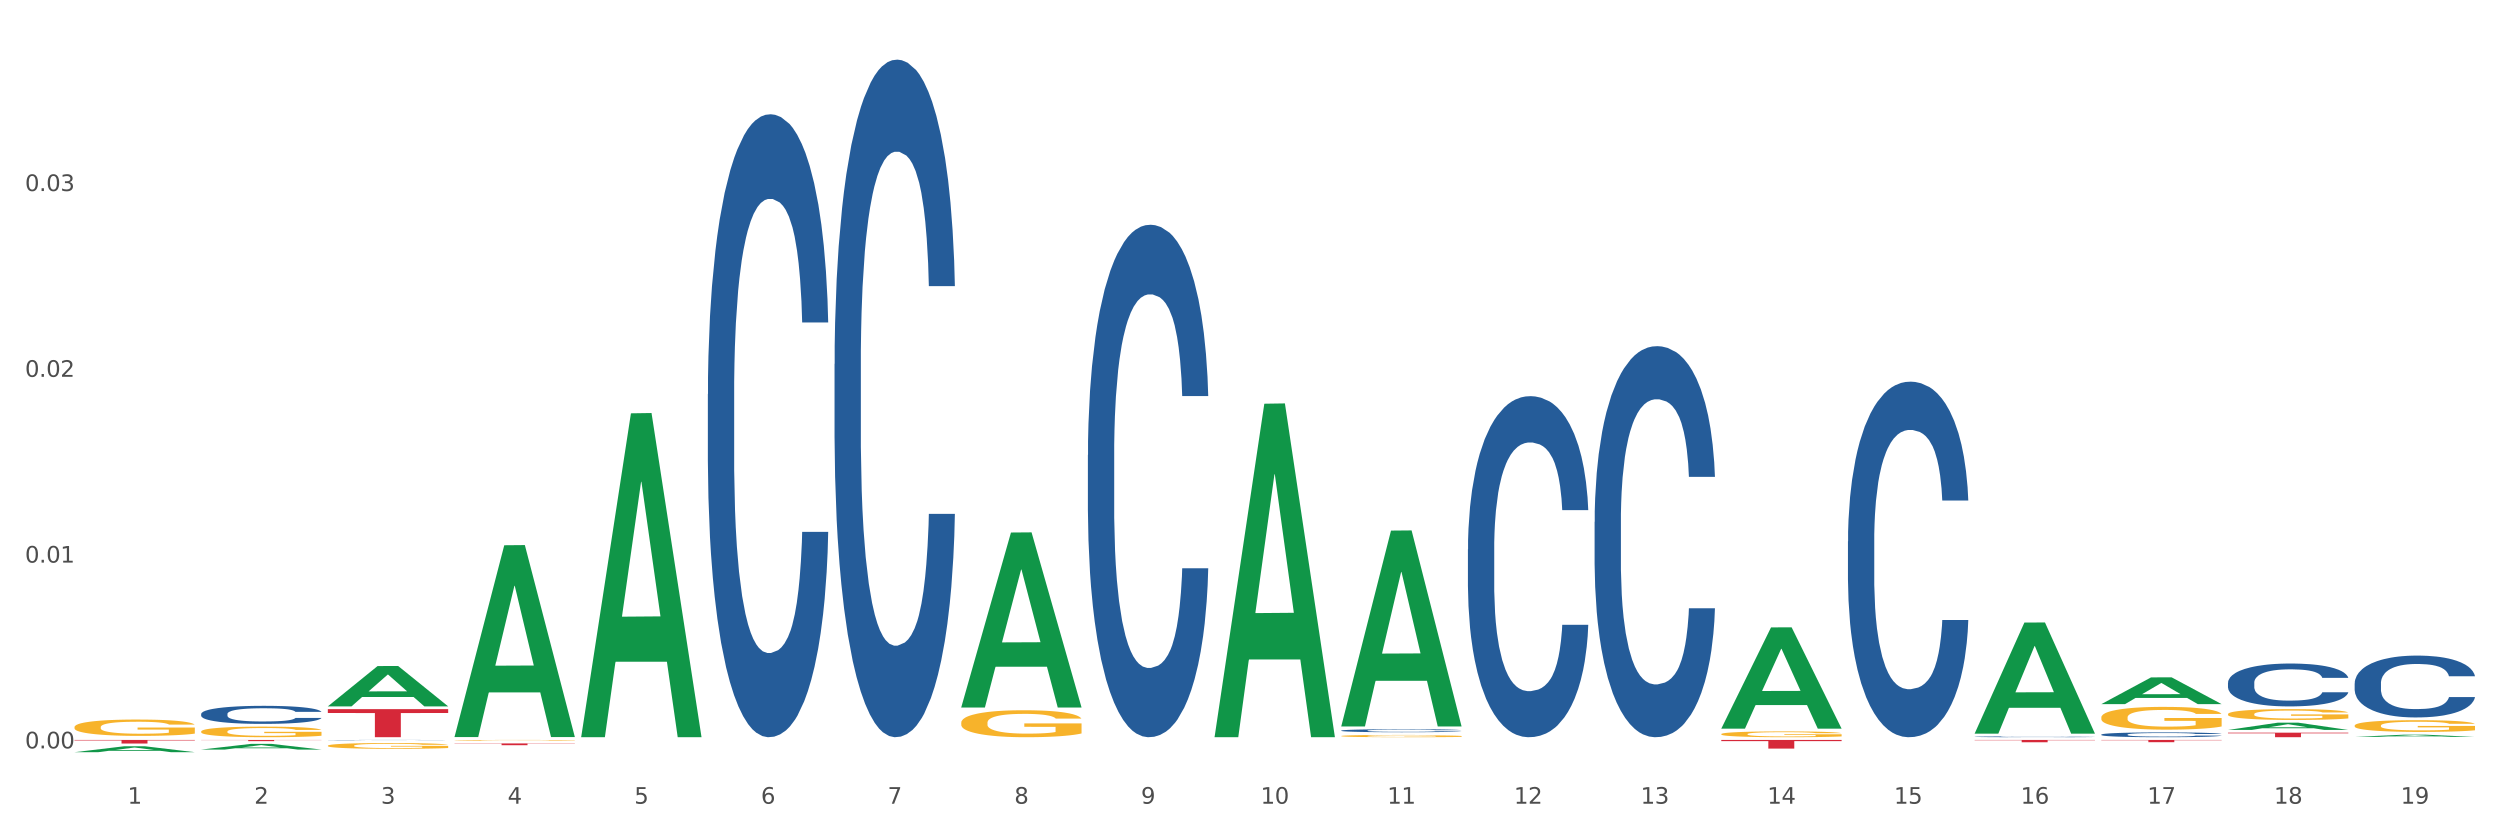 <?xml version="1.0" encoding="utf-8" standalone="no"?>
<!DOCTYPE svg PUBLIC "-//W3C//DTD SVG 1.1//EN"
  "http://www.w3.org/Graphics/SVG/1.1/DTD/svg11.dtd">
<svg xmlns:xlink="http://www.w3.org/1999/xlink" width="1080pt" height="360pt" viewBox="0 0 1080 360" xmlns="http://www.w3.org/2000/svg" version="1.1">
 <rect x="0" y="0" width="1080" height="360" fill="#333333" stroke="none"/>
 <defs>
  <style type="text/css">*{stroke-linejoin: round; stroke-linecap: butt}</style>
 </defs>
 <g id="figure_1">
  <g id="patch_1">
   <path d="M 0 360 
L 1080 360 
L 1080 0 
L 0 0 
z
" style="fill: #ffffff; stroke: #ffffff; stroke-linejoin: miter"/>
  </g>
  <g id="axes_1">
   <g id="matplotlib.axis_1">
    <g id="xtick_1">
     <g id="text_1">
      <!-- 1 -->
      <g style="fill: #4d4d4d" transform="translate(55.115 347.204) scale(0.096 -0.096)">
       <defs>
        <path id="DejaVuSans-31" d="M 794 531 
L 1825 531 
L 1825 4091 
L 703 3866 
L 703 4441 
L 1819 4666 
L 2450 4666 
L 2450 531 
L 3481 531 
L 3481 0 
L 794 0 
L 794 531 
z
" transform="scale(0.016)"/>
       </defs>
       <use xlink:href="#DejaVuSans-31"/>
      </g>
     </g>
    </g>
    <g id="xtick_2">
     <g id="text_2">
      <!-- 2 -->
      <g style="fill: #4d4d4d" transform="translate(109.839 347.204) scale(0.096 -0.096)">
       <defs>
        <path id="DejaVuSans-32" d="M 1228 531 
L 3431 531 
L 3431 0 
L 469 0 
L 469 531 
Q 828 903 1448 1529 
Q 2069 2156 2228 2338 
Q 2531 2678 2651 2914 
Q 2772 3150 2772 3378 
Q 2772 3750 2511 3984 
Q 2250 4219 1831 4219 
Q 1534 4219 1204 4116 
Q 875 4013 500 3803 
L 500 4441 
Q 881 4594 1212 4672 
Q 1544 4750 1819 4750 
Q 2544 4750 2975 4387 
Q 3406 4025 3406 3419 
Q 3406 3131 3298 2873 
Q 3191 2616 2906 2266 
Q 2828 2175 2409 1742 
Q 1991 1309 1228 531 
z
" transform="scale(0.016)"/>
       </defs>
       <use xlink:href="#DejaVuSans-32"/>
      </g>
     </g>
    </g>
    <g id="xtick_3">
     <g id="text_3">
      <!-- 3 -->
      <g style="fill: #4d4d4d" transform="translate(164.564 347.204) scale(0.096 -0.096)">
       <defs>
        <path id="DejaVuSans-33" d="M 2597 2516 
Q 3050 2419 3304 2112 
Q 3559 1806 3559 1356 
Q 3559 666 3084 287 
Q 2609 -91 1734 -91 
Q 1441 -91 1130 -33 
Q 819 25 488 141 
L 488 750 
Q 750 597 1062 519 
Q 1375 441 1716 441 
Q 2309 441 2620 675 
Q 2931 909 2931 1356 
Q 2931 1769 2642 2001 
Q 2353 2234 1838 2234 
L 1294 2234 
L 1294 2753 
L 1863 2753 
Q 2328 2753 2575 2939 
Q 2822 3125 2822 3475 
Q 2822 3834 2567 4026 
Q 2313 4219 1838 4219 
Q 1578 4219 1281 4162 
Q 984 4106 628 3988 
L 628 4550 
Q 988 4650 1302 4700 
Q 1616 4750 1894 4750 
Q 2613 4750 3031 4423 
Q 3450 4097 3450 3541 
Q 3450 3153 3228 2886 
Q 3006 2619 2597 2516 
z
" transform="scale(0.016)"/>
       </defs>
       <use xlink:href="#DejaVuSans-33"/>
      </g>
     </g>
    </g>
    <g id="xtick_4">
     <g id="text_4">
      <!-- 4 -->
      <g style="fill: #4d4d4d" transform="translate(219.288 347.204) scale(0.096 -0.096)">
       <defs>
        <path id="DejaVuSans-34" d="M 2419 4116 
L 825 1625 
L 2419 1625 
L 2419 4116 
z
M 2253 4666 
L 3047 4666 
L 3047 1625 
L 3713 1625 
L 3713 1100 
L 3047 1100 
L 3047 0 
L 2419 0 
L 2419 1100 
L 313 1100 
L 313 1709 
L 2253 4666 
z
" transform="scale(0.016)"/>
       </defs>
       <use xlink:href="#DejaVuSans-34"/>
      </g>
     </g>
    </g>
    <g id="xtick_5">
     <g id="text_5">
      <!-- 5 -->
      <g style="fill: #4d4d4d" transform="translate(274.012 347.204) scale(0.096 -0.096)">
       <defs>
        <path id="DejaVuSans-35" d="M 691 4666 
L 3169 4666 
L 3169 4134 
L 1269 4134 
L 1269 2991 
Q 1406 3038 1543 3061 
Q 1681 3084 1819 3084 
Q 2600 3084 3056 2656 
Q 3513 2228 3513 1497 
Q 3513 744 3044 326 
Q 2575 -91 1722 -91 
Q 1428 -91 1123 -41 
Q 819 9 494 109 
L 494 744 
Q 775 591 1075 516 
Q 1375 441 1709 441 
Q 2250 441 2565 725 
Q 2881 1009 2881 1497 
Q 2881 1984 2565 2268 
Q 2250 2553 1709 2553 
Q 1456 2553 1204 2497 
Q 953 2441 691 2322 
L 691 4666 
z
" transform="scale(0.016)"/>
       </defs>
       <use xlink:href="#DejaVuSans-35"/>
      </g>
     </g>
    </g>
    <g id="xtick_6">
     <g id="text_6">
      <!-- 6 -->
      <g style="fill: #4d4d4d" transform="translate(328.736 347.204) scale(0.096 -0.096)">
       <defs>
        <path id="DejaVuSans-36" d="M 2113 2584 
Q 1688 2584 1439 2293 
Q 1191 2003 1191 1497 
Q 1191 994 1439 701 
Q 1688 409 2113 409 
Q 2538 409 2786 701 
Q 3034 994 3034 1497 
Q 3034 2003 2786 2293 
Q 2538 2584 2113 2584 
z
M 3366 4563 
L 3366 3988 
Q 3128 4100 2886 4159 
Q 2644 4219 2406 4219 
Q 1781 4219 1451 3797 
Q 1122 3375 1075 2522 
Q 1259 2794 1537 2939 
Q 1816 3084 2150 3084 
Q 2853 3084 3261 2657 
Q 3669 2231 3669 1497 
Q 3669 778 3244 343 
Q 2819 -91 2113 -91 
Q 1303 -91 875 529 
Q 447 1150 447 2328 
Q 447 3434 972 4092 
Q 1497 4750 2381 4750 
Q 2619 4750 2861 4703 
Q 3103 4656 3366 4563 
z
" transform="scale(0.016)"/>
       </defs>
       <use xlink:href="#DejaVuSans-36"/>
      </g>
     </g>
    </g>
    <g id="xtick_7">
     <g id="text_7">
      <!-- 7 -->
      <g style="fill: #4d4d4d" transform="translate(383.461 347.204) scale(0.096 -0.096)">
       <defs>
        <path id="DejaVuSans-37" d="M 525 4666 
L 3525 4666 
L 3525 4397 
L 1831 0 
L 1172 0 
L 2766 4134 
L 525 4134 
L 525 4666 
z
" transform="scale(0.016)"/>
       </defs>
       <use xlink:href="#DejaVuSans-37"/>
      </g>
     </g>
    </g>
    <g id="xtick_8">
     <g id="text_8">
      <!-- 8 -->
      <g style="fill: #4d4d4d" transform="translate(438.185 347.204) scale(0.096 -0.096)">
       <defs>
        <path id="DejaVuSans-38" d="M 2034 2216 
Q 1584 2216 1326 1975 
Q 1069 1734 1069 1313 
Q 1069 891 1326 650 
Q 1584 409 2034 409 
Q 2484 409 2743 651 
Q 3003 894 3003 1313 
Q 3003 1734 2745 1975 
Q 2488 2216 2034 2216 
z
M 1403 2484 
Q 997 2584 770 2862 
Q 544 3141 544 3541 
Q 544 4100 942 4425 
Q 1341 4750 2034 4750 
Q 2731 4750 3128 4425 
Q 3525 4100 3525 3541 
Q 3525 3141 3298 2862 
Q 3072 2584 2669 2484 
Q 3125 2378 3379 2068 
Q 3634 1759 3634 1313 
Q 3634 634 3220 271 
Q 2806 -91 2034 -91 
Q 1263 -91 848 271 
Q 434 634 434 1313 
Q 434 1759 690 2068 
Q 947 2378 1403 2484 
z
M 1172 3481 
Q 1172 3119 1398 2916 
Q 1625 2713 2034 2713 
Q 2441 2713 2670 2916 
Q 2900 3119 2900 3481 
Q 2900 3844 2670 4047 
Q 2441 4250 2034 4250 
Q 1625 4250 1398 4047 
Q 1172 3844 1172 3481 
z
" transform="scale(0.016)"/>
       </defs>
       <use xlink:href="#DejaVuSans-38"/>
      </g>
     </g>
    </g>
    <g id="xtick_9">
     <g id="text_9">
      <!-- 9 -->
      <g style="fill: #4d4d4d" transform="translate(492.909 347.204) scale(0.096 -0.096)">
       <defs>
        <path id="DejaVuSans-39" d="M 703 97 
L 703 672 
Q 941 559 1184 500 
Q 1428 441 1663 441 
Q 2288 441 2617 861 
Q 2947 1281 2994 2138 
Q 2813 1869 2534 1725 
Q 2256 1581 1919 1581 
Q 1219 1581 811 2004 
Q 403 2428 403 3163 
Q 403 3881 828 4315 
Q 1253 4750 1959 4750 
Q 2769 4750 3195 4129 
Q 3622 3509 3622 2328 
Q 3622 1225 3098 567 
Q 2575 -91 1691 -91 
Q 1453 -91 1209 -44 
Q 966 3 703 97 
z
M 1959 2075 
Q 2384 2075 2632 2365 
Q 2881 2656 2881 3163 
Q 2881 3666 2632 3958 
Q 2384 4250 1959 4250 
Q 1534 4250 1286 3958 
Q 1038 3666 1038 3163 
Q 1038 2656 1286 2365 
Q 1534 2075 1959 2075 
z
" transform="scale(0.016)"/>
       </defs>
       <use xlink:href="#DejaVuSans-39"/>
      </g>
     </g>
    </g>
    <g id="xtick_10">
     <g id="text_10">
      <!-- 10 -->
      <g style="fill: #4d4d4d" transform="translate(544.58 347.204) scale(0.096 -0.096)">
       <defs>
        <path id="DejaVuSans-30" d="M 2034 4250 
Q 1547 4250 1301 3770 
Q 1056 3291 1056 2328 
Q 1056 1369 1301 889 
Q 1547 409 2034 409 
Q 2525 409 2770 889 
Q 3016 1369 3016 2328 
Q 3016 3291 2770 3770 
Q 2525 4250 2034 4250 
z
M 2034 4750 
Q 2819 4750 3233 4129 
Q 3647 3509 3647 2328 
Q 3647 1150 3233 529 
Q 2819 -91 2034 -91 
Q 1250 -91 836 529 
Q 422 1150 422 2328 
Q 422 3509 836 4129 
Q 1250 4750 2034 4750 
z
" transform="scale(0.016)"/>
       </defs>
       <use xlink:href="#DejaVuSans-31"/>
       <use xlink:href="#DejaVuSans-30" transform="translate(63.623 0)"/>
      </g>
     </g>
    </g>
    <g id="xtick_11">
     <g id="text_11">
      <!-- 11 -->
      <g style="fill: #4d4d4d" transform="translate(599.304 347.204) scale(0.096 -0.096)">
       <use xlink:href="#DejaVuSans-31"/>
       <use xlink:href="#DejaVuSans-31" transform="translate(63.623 0)"/>
      </g>
     </g>
    </g>
    <g id="xtick_12">
     <g id="text_12">
      <!-- 12 -->
      <g style="fill: #4d4d4d" transform="translate(654.028 347.204) scale(0.096 -0.096)">
       <use xlink:href="#DejaVuSans-31"/>
       <use xlink:href="#DejaVuSans-32" transform="translate(63.623 0)"/>
      </g>
     </g>
    </g>
    <g id="xtick_13">
     <g id="text_13">
      <!-- 13 -->
      <g style="fill: #4d4d4d" transform="translate(708.752 347.204) scale(0.096 -0.096)">
       <use xlink:href="#DejaVuSans-31"/>
       <use xlink:href="#DejaVuSans-33" transform="translate(63.623 0)"/>
      </g>
     </g>
    </g>
    <g id="xtick_14">
     <g id="text_14">
      <!-- 14 -->
      <g style="fill: #4d4d4d" transform="translate(763.477 347.204) scale(0.096 -0.096)">
       <use xlink:href="#DejaVuSans-31"/>
       <use xlink:href="#DejaVuSans-34" transform="translate(63.623 0)"/>
      </g>
     </g>
    </g>
    <g id="xtick_15">
     <g id="text_15">
      <!-- 15 -->
      <g style="fill: #4d4d4d" transform="translate(818.201 347.204) scale(0.096 -0.096)">
       <use xlink:href="#DejaVuSans-31"/>
       <use xlink:href="#DejaVuSans-35" transform="translate(63.623 0)"/>
      </g>
     </g>
    </g>
    <g id="xtick_16">
     <g id="text_16">
      <!-- 16 -->
      <g style="fill: #4d4d4d" transform="translate(872.925 347.204) scale(0.096 -0.096)">
       <use xlink:href="#DejaVuSans-31"/>
       <use xlink:href="#DejaVuSans-36" transform="translate(63.623 0)"/>
      </g>
     </g>
    </g>
    <g id="xtick_17">
     <g id="text_17">
      <!-- 17 -->
      <g style="fill: #4d4d4d" transform="translate(927.649 347.204) scale(0.096 -0.096)">
       <use xlink:href="#DejaVuSans-31"/>
       <use xlink:href="#DejaVuSans-37" transform="translate(63.623 0)"/>
      </g>
     </g>
    </g>
    <g id="xtick_18">
     <g id="text_18">
      <!-- 18 -->
      <g style="fill: #4d4d4d" transform="translate(982.374 347.204) scale(0.096 -0.096)">
       <use xlink:href="#DejaVuSans-31"/>
       <use xlink:href="#DejaVuSans-38" transform="translate(63.623 0)"/>
      </g>
     </g>
    </g>
    <g id="xtick_19">
     <g id="text_19">
      <!-- 19 -->
      <g style="fill: #4d4d4d" transform="translate(1037.098 347.204) scale(0.096 -0.096)">
       <use xlink:href="#DejaVuSans-31"/>
       <use xlink:href="#DejaVuSans-39" transform="translate(63.623 0)"/>
      </g>
     </g>
    </g>
    <g id="xtick_20"/>
    <g id="xtick_21"/>
    <g id="xtick_22"/>
    <g id="xtick_23"/>
    <g id="xtick_24"/>
    <g id="xtick_25"/>
    <g id="xtick_26"/>
    <g id="xtick_27"/>
    <g id="xtick_28"/>
    <g id="xtick_29"/>
    <g id="xtick_30"/>
    <g id="xtick_31"/>
    <g id="xtick_32"/>
    <g id="xtick_33"/>
    <g id="xtick_34"/>
    <g id="xtick_35"/>
    <g id="xtick_36"/>
    <g id="xtick_37"/>
   </g>
   <g id="matplotlib.axis_2">
    <g id="ytick_1">
     <g id="text_20">
      <!-- 0.00 -->
      <g style="fill: #4d4d4d" transform="translate(10.8 323.305) scale(0.096 -0.096)">
       <defs>
        <path id="DejaVuSans-2e" d="M 684 794 
L 1344 794 
L 1344 0 
L 684 0 
L 684 794 
z
" transform="scale(0.016)"/>
       </defs>
       <use xlink:href="#DejaVuSans-30"/>
       <use xlink:href="#DejaVuSans-2e" transform="translate(63.623 0)"/>
       <use xlink:href="#DejaVuSans-30" transform="translate(95.41 0)"/>
       <use xlink:href="#DejaVuSans-30" transform="translate(159.033 0)"/>
      </g>
     </g>
    </g>
    <g id="ytick_2">
     <g id="text_21">
      <!-- 0.01 -->
      <g style="fill: #4d4d4d" transform="translate(10.8 243.047) scale(0.096 -0.096)">
       <use xlink:href="#DejaVuSans-30"/>
       <use xlink:href="#DejaVuSans-2e" transform="translate(63.623 0)"/>
       <use xlink:href="#DejaVuSans-30" transform="translate(95.41 0)"/>
       <use xlink:href="#DejaVuSans-31" transform="translate(159.033 0)"/>
      </g>
     </g>
    </g>
    <g id="ytick_3">
     <g id="text_22">
      <!-- 0.02 -->
      <g style="fill: #4d4d4d" transform="translate(10.8 162.789) scale(0.096 -0.096)">
       <use xlink:href="#DejaVuSans-30"/>
       <use xlink:href="#DejaVuSans-2e" transform="translate(63.623 0)"/>
       <use xlink:href="#DejaVuSans-30" transform="translate(95.41 0)"/>
       <use xlink:href="#DejaVuSans-32" transform="translate(159.033 0)"/>
      </g>
     </g>
    </g>
    <g id="ytick_4">
     <g id="text_23">
      <!-- 0.03 -->
      <g style="fill: #4d4d4d" transform="translate(10.8 82.531) scale(0.096 -0.096)">
       <use xlink:href="#DejaVuSans-30"/>
       <use xlink:href="#DejaVuSans-2e" transform="translate(63.623 0)"/>
       <use xlink:href="#DejaVuSans-30" transform="translate(95.41 0)"/>
       <use xlink:href="#DejaVuSans-33" transform="translate(159.033 0)"/>
      </g>
     </g>
    </g>
    <g id="ytick_5"/>
    <g id="ytick_6"/>
    <g id="ytick_7"/>
    <g id="ytick_8"/>
   </g>
   <g id="PolyCollection_1">
    <path d="M 32.175 324.945 
L 32.229 324.942 
L 53.667 322.383 
L 62.564 322.38 
L 84.163 324.95 
L 73.873 324.95 
L 69.21 324.351 
L 47.075 324.351 
L 46.914 324.361 
L 42.412 324.95 
L 32.175 324.95 
L 32.175 324.945 
L 49.862 323.994 
L 66.423 323.992 
L 58.223 322.928 
L 58.115 322.923 
L 58.008 322.93 
L 49.808 323.992 
L 49.862 323.994 
L 32.175 324.945 
z
" clip-path="url(#pb2332e75a2)" style="fill: #109648"/>
    <path d="M 798.315 233.892 
L 798.376 233.751 
L 798.376 229.823 
L 798.561 224.493 
L 799.237 214.673 
L 800.097 207.238 
L 801.572 198.54 
L 802.371 194.893 
L 803.415 190.824 
L 805.566 184.231 
L 808.024 178.62 
L 809.745 175.533 
L 811.035 173.57 
L 813.924 170.062 
L 815.583 168.519 
L 817.303 167.257 
L 818.778 166.415 
L 821.236 165.433 
L 823.203 165.012 
L 825.476 164.872 
L 827.381 165.012 
L 829.901 165.573 
L 833.588 167.257 
L 835.001 168.239 
L 836.906 169.922 
L 838.873 172.167 
L 840.471 174.411 
L 842.314 177.638 
L 844.219 181.846 
L 846.063 187.177 
L 847.353 192.087 
L 848.398 197.277 
L 849.32 203.59 
L 849.996 210.464 
L 850.303 216.216 
L 839.057 216.216 
L 838.75 211.025 
L 838.135 205.414 
L 837.521 201.626 
L 836.845 198.54 
L 835.8 195.033 
L 834.879 192.788 
L 833.342 190.123 
L 831.929 188.44 
L 830.761 187.458 
L 829.348 186.616 
L 826.337 185.774 
L 824.186 185.774 
L 822.834 186.055 
L 821.175 186.756 
L 819.761 187.738 
L 818.102 189.422 
L 816.812 191.245 
L 815.521 193.63 
L 814.784 195.313 
L 813.678 198.4 
L 812.94 200.925 
L 811.957 205.274 
L 811.404 208.36 
L 810.421 216.356 
L 809.991 222.248 
L 809.806 226.316 
L 809.683 230.805 
L 809.683 252.69 
L 810.052 262.509 
L 810.359 266.718 
L 810.851 271.488 
L 811.773 277.66 
L 813.125 283.692 
L 814.538 288.041 
L 815.706 290.706 
L 816.812 292.67 
L 817.918 294.214 
L 819.27 295.616 
L 820.376 296.458 
L 822.035 297.3 
L 824.002 297.721 
L 825.538 297.721 
L 828.672 297.019 
L 830.085 296.318 
L 831.437 295.336 
L 832.912 293.793 
L 834.08 292.109 
L 834.756 290.847 
L 835.862 288.181 
L 836.722 285.376 
L 837.46 282.149 
L 837.951 279.343 
L 838.504 275.135 
L 838.934 270.365 
L 839.057 267.84 
L 850.303 267.84 
L 850.057 272.89 
L 849.627 277.8 
L 848.767 284.394 
L 848.091 288.181 
L 847.046 292.811 
L 845.94 296.739 
L 844.404 301.087 
L 842.99 304.314 
L 841.515 307.12 
L 839.918 309.645 
L 837.029 313.152 
L 835.985 314.134 
L 833.772 315.817 
L 832.052 316.799 
L 829.532 317.781 
L 826.951 318.342 
L 824.247 318.483 
L 821.851 318.202 
L 819.208 317.36 
L 817.549 316.519 
L 815.706 315.256 
L 813.555 313.292 
L 811.527 310.907 
L 809.622 308.102 
L 807.84 304.875 
L 806.181 301.228 
L 804.03 295.196 
L 802.432 289.304 
L 801.265 283.833 
L 800.466 279.203 
L 799.667 273.311 
L 799.237 269.243 
L 798.561 259.423 
L 798.315 250.305 
L 798.315 233.892 
z
" clip-path="url(#pb2332e75a2)" style="fill: #255c99"/>
    <path d="M 688.866 225.446 
L 688.928 225.292 
L 688.928 220.972 
L 689.112 215.109 
L 689.788 204.308 
L 690.648 196.131 
L 692.123 186.565 
L 692.922 182.554 
L 693.967 178.079 
L 696.118 170.828 
L 698.576 164.656 
L 700.296 161.262 
L 701.587 159.102 
L 704.475 155.244 
L 706.134 153.547 
L 707.855 152.158 
L 709.33 151.233 
L 711.788 150.153 
L 713.754 149.69 
L 716.028 149.536 
L 717.933 149.69 
L 720.452 150.307 
L 724.14 152.158 
L 725.553 153.239 
L 727.458 155.09 
L 729.424 157.559 
L 731.022 160.027 
L 732.866 163.576 
L 734.771 168.205 
L 736.614 174.068 
L 737.905 179.468 
L 738.949 185.176 
L 739.871 192.119 
L 740.547 199.68 
L 740.854 206.006 
L 729.609 206.006 
L 729.301 200.297 
L 728.687 194.125 
L 728.072 189.959 
L 727.396 186.565 
L 726.352 182.708 
L 725.43 180.239 
L 723.894 177.308 
L 722.48 175.456 
L 721.313 174.376 
L 719.899 173.45 
L 716.888 172.525 
L 714.737 172.525 
L 713.385 172.833 
L 711.726 173.605 
L 710.313 174.685 
L 708.654 176.536 
L 707.363 178.542 
L 706.073 181.165 
L 705.335 183.016 
L 704.229 186.411 
L 703.492 189.188 
L 702.509 193.971 
L 701.955 197.365 
L 700.972 206.16 
L 700.542 212.64 
L 700.358 217.114 
L 700.235 222.052 
L 700.235 246.121 
L 700.604 256.921 
L 700.911 261.55 
L 701.402 266.796 
L 702.324 273.584 
L 703.676 280.219 
L 705.09 285.002 
L 706.257 287.933 
L 707.363 290.093 
L 708.469 291.791 
L 709.821 293.333 
L 710.927 294.259 
L 712.587 295.185 
L 714.553 295.648 
L 716.089 295.648 
L 719.223 294.876 
L 720.637 294.105 
L 721.989 293.025 
L 723.464 291.328 
L 724.631 289.476 
L 725.307 288.088 
L 726.413 285.156 
L 727.274 282.07 
L 728.011 278.522 
L 728.503 275.436 
L 729.056 270.807 
L 729.486 265.561 
L 729.609 262.784 
L 740.854 262.784 
L 740.609 268.339 
L 740.178 273.739 
L 739.318 280.99 
L 738.642 285.156 
L 737.597 290.248 
L 736.491 294.568 
L 734.955 299.351 
L 733.542 302.899 
L 732.067 305.985 
L 730.469 308.762 
L 727.581 312.62 
L 726.536 313.7 
L 724.324 315.551 
L 722.603 316.631 
L 720.084 317.711 
L 717.503 318.328 
L 714.799 318.483 
L 712.402 318.174 
L 709.76 317.248 
L 708.101 316.323 
L 706.257 314.934 
L 704.106 312.774 
L 702.078 310.151 
L 700.173 307.065 
L 698.391 303.517 
L 696.732 299.505 
L 694.581 292.871 
L 692.984 286.39 
L 691.816 280.373 
L 691.017 275.282 
L 690.218 268.801 
L 689.788 264.327 
L 689.112 253.527 
L 688.866 243.498 
L 688.866 225.446 
z
" clip-path="url(#pb2332e75a2)" style="fill: #255c99"/>
    <path d="M 634.142 237.341 
L 634.203 237.206 
L 634.203 233.439 
L 634.388 228.325 
L 635.064 218.906 
L 635.924 211.774 
L 637.399 203.431 
L 638.198 199.932 
L 639.243 196.03 
L 641.393 189.706 
L 643.851 184.323 
L 645.572 181.363 
L 646.863 179.479 
L 649.751 176.115 
L 651.41 174.635 
L 653.131 173.424 
L 654.605 172.616 
L 657.063 171.674 
L 659.03 171.271 
L 661.304 171.136 
L 663.209 171.271 
L 665.728 171.809 
L 669.415 173.424 
L 670.829 174.365 
L 672.734 175.98 
L 674.7 178.133 
L 676.298 180.286 
L 678.141 183.381 
L 680.046 187.418 
L 681.89 192.532 
L 683.18 197.241 
L 684.225 202.22 
L 685.147 208.275 
L 685.823 214.869 
L 686.13 220.386 
L 674.884 220.386 
L 674.577 215.407 
L 673.963 210.025 
L 673.348 206.392 
L 672.672 203.431 
L 671.628 200.067 
L 670.706 197.914 
L 669.169 195.357 
L 667.756 193.743 
L 666.588 192.801 
L 665.175 191.993 
L 662.164 191.186 
L 660.013 191.186 
L 658.661 191.455 
L 657.002 192.128 
L 655.589 193.07 
L 653.929 194.685 
L 652.639 196.434 
L 651.348 198.721 
L 650.611 200.336 
L 649.505 203.297 
L 648.768 205.719 
L 647.784 209.89 
L 647.231 212.851 
L 646.248 220.521 
L 645.818 226.172 
L 645.633 230.075 
L 645.511 234.381 
L 645.511 255.373 
L 645.879 264.792 
L 646.187 268.829 
L 646.678 273.404 
L 647.6 279.325 
L 648.952 285.111 
L 650.365 289.282 
L 651.533 291.839 
L 652.639 293.723 
L 653.745 295.203 
L 655.097 296.549 
L 656.203 297.356 
L 657.862 298.164 
L 659.829 298.567 
L 661.365 298.567 
L 664.499 297.894 
L 665.913 297.222 
L 667.264 296.28 
L 668.739 294.8 
L 669.907 293.185 
L 670.583 291.974 
L 671.689 289.417 
L 672.549 286.726 
L 673.287 283.631 
L 673.778 280.94 
L 674.331 276.903 
L 674.762 272.327 
L 674.884 269.905 
L 686.13 269.905 
L 685.884 274.75 
L 685.454 279.459 
L 684.594 285.784 
L 683.918 289.417 
L 682.873 293.858 
L 681.767 297.625 
L 680.231 301.797 
L 678.817 304.892 
L 677.342 307.583 
L 675.745 310.005 
L 672.857 313.369 
L 671.812 314.311 
L 669.6 315.926 
L 667.879 316.868 
L 665.359 317.81 
L 662.778 318.348 
L 660.075 318.483 
L 657.678 318.214 
L 655.036 317.406 
L 653.376 316.599 
L 651.533 315.388 
L 649.382 313.504 
L 647.354 311.216 
L 645.449 308.525 
L 643.667 305.43 
L 642.008 301.931 
L 639.857 296.145 
L 638.259 290.493 
L 637.092 285.246 
L 636.293 280.805 
L 635.494 275.153 
L 635.064 271.251 
L 634.388 261.832 
L 634.142 253.085 
L 634.142 237.341 
z
" clip-path="url(#pb2332e75a2)" style="fill: #255c99"/>
    <path d="M 579.418 315.607 
L 579.479 315.605 
L 579.479 315.572 
L 579.664 315.527 
L 580.34 315.443 
L 581.2 315.38 
L 582.675 315.306 
L 583.474 315.275 
L 584.518 315.241 
L 586.669 315.185 
L 589.127 315.137 
L 590.848 315.111 
L 592.138 315.094 
L 595.026 315.065 
L 596.686 315.052 
L 598.406 315.041 
L 599.881 315.034 
L 602.339 315.025 
L 604.306 315.022 
L 606.579 315.021 
L 608.484 315.022 
L 611.004 315.027 
L 614.691 315.041 
L 616.104 315.049 
L 618.009 315.063 
L 619.976 315.082 
L 621.574 315.102 
L 623.417 315.129 
L 625.322 315.165 
L 627.166 315.21 
L 628.456 315.252 
L 629.501 315.296 
L 630.423 315.349 
L 631.099 315.408 
L 631.406 315.457 
L 620.16 315.457 
L 619.853 315.412 
L 619.238 315.365 
L 618.624 315.333 
L 617.948 315.306 
L 616.903 315.277 
L 615.981 315.258 
L 614.445 315.235 
L 613.032 315.221 
L 611.864 315.212 
L 610.451 315.205 
L 607.44 315.198 
L 605.289 315.198 
L 603.937 315.2 
L 602.278 315.206 
L 600.864 315.215 
L 599.205 315.229 
L 597.915 315.244 
L 596.624 315.265 
L 595.887 315.279 
L 594.781 315.305 
L 594.043 315.327 
L 593.06 315.364 
L 592.507 315.39 
L 591.524 315.458 
L 591.094 315.508 
L 590.909 315.542 
L 590.786 315.58 
L 590.786 315.766 
L 591.155 315.85 
L 591.462 315.885 
L 591.954 315.926 
L 592.876 315.978 
L 594.228 316.029 
L 595.641 316.066 
L 596.809 316.089 
L 597.915 316.106 
L 599.021 316.119 
L 600.373 316.131 
L 601.479 316.138 
L 603.138 316.145 
L 605.105 316.149 
L 606.641 316.149 
L 609.775 316.143 
L 611.188 316.137 
L 612.54 316.128 
L 614.015 316.115 
L 615.183 316.101 
L 615.859 316.09 
L 616.965 316.068 
L 617.825 316.044 
L 618.562 316.016 
L 619.054 315.993 
L 619.607 315.957 
L 620.037 315.916 
L 620.16 315.895 
L 631.406 315.895 
L 631.16 315.938 
L 630.73 315.979 
L 629.87 316.035 
L 629.194 316.068 
L 628.149 316.107 
L 627.043 316.14 
L 625.506 316.177 
L 624.093 316.205 
L 622.618 316.228 
L 621.02 316.25 
L 618.132 316.28 
L 617.088 316.288 
L 614.875 316.302 
L 613.155 316.311 
L 610.635 316.319 
L 608.054 316.324 
L 605.35 316.325 
L 602.954 316.322 
L 600.311 316.315 
L 598.652 316.308 
L 596.809 316.297 
L 594.658 316.281 
L 592.63 316.261 
L 590.725 316.237 
L 588.943 316.209 
L 587.284 316.178 
L 585.133 316.127 
L 583.535 316.077 
L 582.367 316.031 
L 581.569 315.991 
L 580.77 315.941 
L 580.34 315.907 
L 579.664 315.823 
L 579.418 315.746 
L 579.418 315.607 
z
" clip-path="url(#pb2332e75a2)" style="fill: #255c99"/>
    <path d="M 469.969 196.566 
L 470.031 196.364 
L 470.031 190.703 
L 470.215 183.02 
L 470.891 168.867 
L 471.751 158.151 
L 473.226 145.616 
L 474.025 140.359 
L 475.07 134.496 
L 477.22 124.993 
L 479.679 116.906 
L 481.399 112.458 
L 482.69 109.627 
L 485.578 104.573 
L 487.237 102.349 
L 488.958 100.529 
L 490.433 99.316 
L 492.891 97.901 
L 494.857 97.294 
L 497.131 97.092 
L 499.036 97.294 
L 501.555 98.103 
L 505.242 100.529 
L 506.656 101.944 
L 508.561 104.37 
L 510.527 107.605 
L 512.125 110.84 
L 513.969 115.491 
L 515.874 121.556 
L 517.717 129.239 
L 519.008 136.315 
L 520.052 143.796 
L 520.974 152.894 
L 521.65 162.801 
L 521.957 171.091 
L 510.712 171.091 
L 510.404 163.61 
L 509.79 155.523 
L 509.175 150.064 
L 508.499 145.616 
L 507.455 140.561 
L 506.533 137.326 
L 504.997 133.485 
L 503.583 131.059 
L 502.416 129.643 
L 501.002 128.43 
L 497.991 127.217 
L 495.84 127.217 
L 494.488 127.622 
L 492.829 128.632 
L 491.416 130.048 
L 489.757 132.474 
L 488.466 135.102 
L 487.176 138.539 
L 486.438 140.966 
L 485.332 145.414 
L 484.595 149.053 
L 483.611 155.321 
L 483.058 159.769 
L 482.075 171.293 
L 481.645 179.785 
L 481.461 185.648 
L 481.338 192.118 
L 481.338 223.659 
L 481.706 237.811 
L 482.014 243.877 
L 482.505 250.751 
L 483.427 259.647 
L 484.779 268.341 
L 486.192 274.609 
L 487.36 278.45 
L 488.466 281.281 
L 489.572 283.505 
L 490.924 285.527 
L 492.03 286.74 
L 493.69 287.953 
L 495.656 288.559 
L 497.192 288.559 
L 500.326 287.549 
L 501.74 286.538 
L 503.092 285.122 
L 504.566 282.898 
L 505.734 280.472 
L 506.41 278.652 
L 507.516 274.811 
L 508.376 270.767 
L 509.114 266.117 
L 509.605 262.073 
L 510.159 256.008 
L 510.589 249.134 
L 510.712 245.494 
L 521.957 245.494 
L 521.711 252.773 
L 521.281 259.849 
L 520.421 269.352 
L 519.745 274.811 
L 518.7 281.483 
L 517.594 287.144 
L 516.058 293.412 
L 514.645 298.062 
L 513.17 302.106 
L 511.572 305.745 
L 508.684 310.8 
L 507.639 312.215 
L 505.427 314.641 
L 503.706 316.056 
L 501.187 317.472 
L 498.606 318.28 
L 495.902 318.483 
L 493.505 318.078 
L 490.863 316.865 
L 489.204 315.652 
L 487.36 313.832 
L 485.209 311.002 
L 483.181 307.565 
L 481.276 303.521 
L 479.494 298.871 
L 477.835 293.614 
L 475.684 284.92 
L 474.086 276.428 
L 472.919 268.543 
L 472.12 261.871 
L 471.321 253.38 
L 470.891 247.516 
L 470.215 233.363 
L 469.969 220.222 
L 469.969 196.566 
z
" clip-path="url(#pb2332e75a2)" style="fill: #255c99"/>
    <path d="M 360.521 157.284 
L 360.582 157.017 
L 360.582 149.532 
L 360.766 139.373 
L 361.442 120.661 
L 362.303 106.492 
L 363.778 89.918 
L 364.576 82.967 
L 365.621 75.215 
L 367.772 62.651 
L 370.23 51.958 
L 371.951 46.076 
L 373.241 42.334 
L 376.129 35.651 
L 377.789 32.71 
L 379.509 30.304 
L 380.984 28.7 
L 383.442 26.829 
L 385.409 26.027 
L 387.682 25.759 
L 389.587 26.027 
L 392.107 27.096 
L 395.794 30.304 
L 397.207 32.175 
L 399.112 35.383 
L 401.079 39.661 
L 402.676 43.938 
L 404.52 50.086 
L 406.425 58.106 
L 408.269 68.265 
L 409.559 77.621 
L 410.604 87.512 
L 411.525 99.542 
L 412.201 112.641 
L 412.509 123.601 
L 401.263 123.601 
L 400.956 113.71 
L 400.341 103.017 
L 399.727 95.799 
L 399.051 89.918 
L 398.006 83.235 
L 397.084 78.958 
L 395.548 73.878 
L 394.135 70.67 
L 392.967 68.799 
L 391.554 67.195 
L 388.543 65.591 
L 386.392 65.591 
L 385.04 66.126 
L 383.381 67.463 
L 381.967 69.334 
L 380.308 72.542 
L 379.018 76.017 
L 377.727 80.562 
L 376.99 83.769 
L 375.884 89.651 
L 375.146 94.463 
L 374.163 102.75 
L 373.61 108.631 
L 372.627 123.869 
L 372.196 135.096 
L 372.012 142.849 
L 371.889 151.403 
L 371.889 193.106 
L 372.258 211.819 
L 372.565 219.839 
L 373.057 228.928 
L 373.979 240.69 
L 375.33 252.186 
L 376.744 260.473 
L 377.911 265.552 
L 379.018 269.294 
L 380.124 272.235 
L 381.476 274.908 
L 382.582 276.512 
L 384.241 278.116 
L 386.207 278.918 
L 387.744 278.918 
L 390.878 277.582 
L 392.291 276.245 
L 393.643 274.374 
L 395.118 271.433 
L 396.285 268.225 
L 396.961 265.819 
L 398.068 260.74 
L 398.928 255.393 
L 399.665 249.245 
L 400.157 243.898 
L 400.71 235.879 
L 401.14 226.789 
L 401.263 221.978 
L 412.509 221.978 
L 412.263 231.601 
L 411.833 240.958 
L 410.972 253.522 
L 410.296 260.74 
L 409.252 269.562 
L 408.146 277.047 
L 406.609 285.334 
L 405.196 291.483 
L 403.721 296.829 
L 402.123 301.641 
L 399.235 308.324 
L 398.19 310.195 
L 395.978 313.403 
L 394.258 315.275 
L 391.738 317.146 
L 389.157 318.215 
L 386.453 318.483 
L 384.057 317.948 
L 381.414 316.344 
L 379.755 314.74 
L 377.911 312.334 
L 375.761 308.592 
L 373.733 304.047 
L 371.828 298.7 
L 370.046 292.552 
L 368.386 285.601 
L 366.236 274.106 
L 364.638 262.879 
L 363.47 252.453 
L 362.671 243.631 
L 361.873 232.403 
L 361.442 224.651 
L 360.766 205.938 
L 360.521 188.562 
L 360.521 157.284 
z
" clip-path="url(#pb2332e75a2)" style="fill: #255c99"/>
    <path d="M 141.624 322.147 
L 141.685 322.145 
L 141.685 322.062 
L 141.808 321.991 
L 142.421 321.819 
L 143.342 321.677 
L 144.017 321.602 
L 144.693 321.54 
L 145.49 321.478 
L 146.472 321.414 
L 148.252 321.32 
L 149.357 321.272 
L 150.708 321.221 
L 153.163 321.148 
L 154.943 321.107 
L 156.784 321.072 
L 159.792 321.031 
L 161.756 321.013 
L 163.843 320.999 
L 166.359 320.99 
L 168.262 320.987 
L 172.436 320.994 
L 175.996 321.015 
L 177.714 321.031 
L 179.924 321.059 
L 181.09 321.077 
L 182.993 321.113 
L 184.957 321.162 
L 186.308 321.203 
L 188.333 321.281 
L 189.867 321.359 
L 191.279 321.455 
L 192.016 321.521 
L 192.568 321.583 
L 193.059 321.654 
L 193.55 321.767 
L 182.502 321.767 
L 182.072 321.686 
L 181.397 321.611 
L 180.415 321.537 
L 179.556 321.492 
L 178.083 321.434 
L 176.732 321.398 
L 175.321 321.37 
L 173.602 321.347 
L 172.252 321.336 
L 170.349 321.327 
L 166.605 321.329 
L 164.088 321.347 
L 162.37 321.37 
L 161.265 321.391 
L 160.283 321.414 
L 159.178 321.446 
L 157.889 321.494 
L 156.968 321.537 
L 156.048 321.592 
L 155.311 321.647 
L 154.636 321.712 
L 154.083 321.78 
L 153.654 321.851 
L 153.286 321.938 
L 152.979 322.083 
L 152.979 322.397 
L 153.101 322.468 
L 153.408 322.562 
L 153.777 322.633 
L 154.39 322.717 
L 154.943 322.775 
L 155.986 322.857 
L 157.152 322.926 
L 158.073 322.97 
L 158.994 323.006 
L 160.59 323.057 
L 162.37 323.098 
L 163.904 323.123 
L 165.991 323.146 
L 167.403 323.155 
L 168.63 323.16 
L 171.638 323.16 
L 173.786 323.153 
L 176.18 323.137 
L 178.021 323.116 
L 179.556 323.091 
L 181.274 323.05 
L 182.379 323.011 
L 182.379 322.532 
L 168.876 322.53 
L 168.876 322.211 
L 193.612 322.211 
L 193.612 323.146 
L 192.568 323.194 
L 191.402 323.238 
L 190.174 323.277 
L 188.333 323.325 
L 186.123 323.37 
L 184.159 323.403 
L 182.072 323.43 
L 179.617 323.455 
L 176.425 323.478 
L 174.461 323.487 
L 172.006 323.494 
L 169.121 323.497 
L 166.605 323.492 
L 164.15 323.48 
L 161.572 323.46 
L 159.055 323.43 
L 157.152 323.4 
L 155.25 323.364 
L 153.224 323.315 
L 151.628 323.27 
L 150.401 323.228 
L 149.05 323.176 
L 147.577 323.107 
L 146.472 323.045 
L 145.49 322.981 
L 144.447 322.898 
L 143.71 322.827 
L 142.974 322.738 
L 142.544 322.672 
L 142.053 322.569 
L 141.685 322.424 
L 141.624 322.147 
z
" clip-path="url(#pb2332e75a2)" style="fill: #f7b32b"/>
    <path d="M 141.624 319.727 
L 141.685 319.727 
L 141.685 319.723 
L 141.869 319.718 
L 142.545 319.708 
L 143.406 319.701 
L 144.88 319.692 
L 145.679 319.688 
L 146.724 319.684 
L 148.875 319.678 
L 151.333 319.672 
L 153.054 319.669 
L 154.344 319.667 
L 157.232 319.663 
L 158.891 319.662 
L 160.612 319.661 
L 162.087 319.66 
L 164.545 319.659 
L 166.511 319.658 
L 168.785 319.658 
L 170.69 319.658 
L 173.21 319.659 
L 176.897 319.661 
L 178.31 319.662 
L 180.215 319.663 
L 182.182 319.666 
L 183.779 319.668 
L 185.623 319.671 
L 187.528 319.675 
L 189.371 319.681 
L 190.662 319.685 
L 191.707 319.691 
L 192.628 319.697 
L 193.304 319.704 
L 193.612 319.71 
L 182.366 319.71 
L 182.059 319.704 
L 181.444 319.699 
L 180.83 319.695 
L 180.154 319.692 
L 179.109 319.688 
L 178.187 319.686 
L 176.651 319.683 
L 175.238 319.682 
L 174.07 319.681 
L 172.657 319.68 
L 169.645 319.679 
L 167.495 319.679 
L 166.143 319.679 
L 164.484 319.68 
L 163.07 319.681 
L 161.411 319.683 
L 160.12 319.685 
L 158.83 319.687 
L 158.093 319.689 
L 156.986 319.692 
L 156.249 319.694 
L 155.266 319.699 
L 154.713 319.702 
L 153.73 319.71 
L 153.299 319.716 
L 153.115 319.72 
L 152.992 319.724 
L 152.992 319.746 
L 153.361 319.756 
L 153.668 319.76 
L 154.16 319.765 
L 155.081 319.771 
L 156.433 319.777 
L 157.847 319.781 
L 159.014 319.784 
L 160.12 319.786 
L 161.227 319.788 
L 162.579 319.789 
L 163.685 319.79 
L 165.344 319.791 
L 167.31 319.791 
L 168.847 319.791 
L 171.981 319.79 
L 173.394 319.79 
L 174.746 319.789 
L 176.221 319.787 
L 177.388 319.785 
L 178.064 319.784 
L 179.17 319.782 
L 180.031 319.779 
L 180.768 319.776 
L 181.26 319.773 
L 181.813 319.769 
L 182.243 319.764 
L 182.366 319.761 
L 193.612 319.761 
L 193.366 319.766 
L 192.936 319.771 
L 192.075 319.778 
L 191.399 319.782 
L 190.355 319.786 
L 189.249 319.79 
L 187.712 319.794 
L 186.299 319.798 
L 184.824 319.801 
L 183.226 319.803 
L 180.338 319.807 
L 179.293 319.808 
L 177.081 319.809 
L 175.36 319.81 
L 172.841 319.811 
L 170.26 319.812 
L 167.556 319.812 
L 165.16 319.812 
L 162.517 319.811 
L 160.858 319.81 
L 159.014 319.809 
L 156.864 319.807 
L 154.836 319.804 
L 152.931 319.801 
L 151.149 319.798 
L 149.489 319.795 
L 147.339 319.789 
L 145.741 319.783 
L 144.573 319.777 
L 143.774 319.773 
L 142.975 319.767 
L 142.545 319.763 
L 141.869 319.753 
L 141.624 319.744 
L 141.624 319.727 
z
" clip-path="url(#pb2332e75a2)" style="fill: #255c99"/>
    <path d="M 86.899 308.424 
L 86.961 308.417 
L 86.961 308.218 
L 87.145 307.947 
L 87.821 307.448 
L 88.681 307.07 
L 90.156 306.628 
L 90.955 306.442 
L 92 306.235 
L 94.151 305.9 
L 96.609 305.615 
L 98.329 305.458 
L 99.62 305.358 
L 102.508 305.18 
L 104.167 305.102 
L 105.888 305.038 
L 107.363 304.995 
L 109.821 304.945 
L 111.787 304.924 
L 114.061 304.916 
L 115.966 304.924 
L 118.485 304.952 
L 122.172 305.038 
L 123.586 305.088 
L 125.491 305.173 
L 127.457 305.287 
L 129.055 305.401 
L 130.899 305.565 
L 132.804 305.779 
L 134.647 306.05 
L 135.938 306.3 
L 136.982 306.563 
L 137.904 306.884 
L 138.58 307.234 
L 138.887 307.526 
L 127.642 307.526 
L 127.334 307.262 
L 126.72 306.977 
L 126.105 306.785 
L 125.429 306.628 
L 124.385 306.449 
L 123.463 306.335 
L 121.927 306.2 
L 120.513 306.114 
L 119.346 306.064 
L 117.932 306.022 
L 114.921 305.979 
L 112.77 305.979 
L 111.418 305.993 
L 109.759 306.029 
L 108.346 306.079 
L 106.687 306.164 
L 105.396 306.257 
L 104.106 306.378 
L 103.368 306.464 
L 102.262 306.621 
L 101.525 306.749 
L 100.542 306.97 
L 99.988 307.127 
L 99.005 307.533 
L 98.575 307.833 
L 98.391 308.039 
L 98.268 308.268 
L 98.268 309.38 
L 98.637 309.879 
L 98.944 310.093 
L 99.435 310.335 
L 100.357 310.649 
L 101.709 310.956 
L 103.122 311.177 
L 104.29 311.312 
L 105.396 311.412 
L 106.502 311.49 
L 107.854 311.562 
L 108.96 311.605 
L 110.62 311.647 
L 112.586 311.669 
L 114.122 311.669 
L 117.256 311.633 
L 118.67 311.597 
L 120.022 311.547 
L 121.497 311.469 
L 122.664 311.383 
L 123.34 311.319 
L 124.446 311.184 
L 125.307 311.041 
L 126.044 310.877 
L 126.536 310.735 
L 127.089 310.521 
L 127.519 310.278 
L 127.642 310.15 
L 138.887 310.15 
L 138.642 310.407 
L 138.211 310.656 
L 137.351 310.991 
L 136.675 311.184 
L 135.63 311.419 
L 134.524 311.619 
L 132.988 311.84 
L 131.575 312.004 
L 130.1 312.146 
L 128.502 312.275 
L 125.614 312.453 
L 124.569 312.503 
L 122.357 312.588 
L 120.636 312.638 
L 118.117 312.688 
L 115.536 312.717 
L 112.832 312.724 
L 110.435 312.71 
L 107.793 312.667 
L 106.134 312.624 
L 104.29 312.56 
L 102.139 312.46 
L 100.111 312.339 
L 98.206 312.196 
L 96.424 312.032 
L 94.765 311.847 
L 92.614 311.54 
L 91.017 311.241 
L 89.849 310.963 
L 89.05 310.727 
L 88.251 310.428 
L 87.821 310.221 
L 87.145 309.722 
L 86.899 309.259 
L 86.899 308.424 
z
" clip-path="url(#pb2332e75a2)" style="fill: #255c99"/>
    <path d="M 32.175 314.109 
L 32.236 314.102 
L 32.236 313.87 
L 32.359 313.67 
L 32.973 313.186 
L 33.894 312.786 
L 34.569 312.573 
L 35.244 312.399 
L 36.042 312.225 
L 37.024 312.045 
L 38.804 311.78 
L 39.909 311.645 
L 41.259 311.503 
L 43.714 311.296 
L 45.494 311.18 
L 47.336 311.083 
L 50.343 310.967 
L 52.307 310.916 
L 54.394 310.877 
L 56.911 310.851 
L 58.814 310.845 
L 62.987 310.864 
L 66.547 310.922 
L 68.266 310.967 
L 70.476 311.045 
L 71.642 311.096 
L 73.544 311.2 
L 75.509 311.335 
L 76.859 311.451 
L 78.884 311.67 
L 80.419 311.89 
L 81.831 312.161 
L 82.567 312.348 
L 83.12 312.522 
L 83.611 312.722 
L 84.102 313.038 
L 73.053 313.038 
L 72.624 312.812 
L 71.949 312.599 
L 70.967 312.393 
L 70.107 312.264 
L 68.634 312.103 
L 67.284 311.999 
L 65.872 311.922 
L 64.153 311.857 
L 62.803 311.825 
L 60.9 311.799 
L 57.156 311.806 
L 54.64 311.857 
L 52.921 311.922 
L 51.816 311.98 
L 50.834 312.045 
L 49.729 312.135 
L 48.44 312.27 
L 47.52 312.393 
L 46.599 312.548 
L 45.863 312.702 
L 45.187 312.883 
L 44.635 313.077 
L 44.205 313.277 
L 43.837 313.522 
L 43.53 313.928 
L 43.53 314.812 
L 43.653 315.012 
L 43.96 315.276 
L 44.328 315.476 
L 44.942 315.715 
L 45.494 315.876 
L 46.538 316.108 
L 47.704 316.302 
L 48.625 316.424 
L 49.545 316.527 
L 51.141 316.669 
L 52.921 316.785 
L 54.456 316.856 
L 56.542 316.921 
L 57.954 316.947 
L 59.182 316.96 
L 62.189 316.96 
L 64.338 316.94 
L 66.731 316.895 
L 68.573 316.837 
L 70.107 316.766 
L 71.826 316.65 
L 72.931 316.54 
L 72.931 315.192 
L 59.427 315.186 
L 59.427 314.289 
L 84.163 314.289 
L 84.163 316.921 
L 83.12 317.056 
L 81.953 317.179 
L 80.726 317.289 
L 78.884 317.424 
L 76.675 317.553 
L 74.711 317.643 
L 72.624 317.721 
L 70.169 317.792 
L 66.977 317.856 
L 65.013 317.882 
L 62.558 317.901 
L 59.673 317.908 
L 57.156 317.895 
L 54.701 317.863 
L 52.123 317.805 
L 49.607 317.721 
L 47.704 317.637 
L 45.801 317.534 
L 43.776 317.398 
L 42.18 317.269 
L 40.952 317.153 
L 39.602 317.005 
L 38.129 316.811 
L 37.024 316.637 
L 36.042 316.456 
L 34.998 316.224 
L 34.262 316.024 
L 33.525 315.773 
L 33.096 315.586 
L 32.605 315.295 
L 32.236 314.889 
L 32.175 314.109 
z
" clip-path="url(#pb2332e75a2)" style="fill: #f7b32b"/>
    <path d="M 32.175 319.658 
L 84.163 319.658 
L 84.163 319.873 
L 63.713 319.875 
L 63.713 321.205 
L 52.502 321.205 
L 52.502 319.875 
L 32.175 319.873 
L 32.175 319.66 
L 32.175 319.658 
z
" clip-path="url(#pb2332e75a2)" style="fill: #d62839"/>
    <path d="M 86.899 319.658 
L 138.887 319.658 
L 138.887 319.73 
L 118.437 319.731 
L 118.437 320.177 
L 107.226 320.177 
L 107.226 319.731 
L 86.899 319.73 
L 86.899 319.659 
L 86.899 319.658 
z
" clip-path="url(#pb2332e75a2)" style="fill: #d62839"/>
    <path d="M 141.624 306.336 
L 193.612 306.336 
L 193.612 308.024 
L 173.161 308.035 
L 173.161 318.483 
L 161.951 318.483 
L 161.951 308.035 
L 141.624 308.024 
L 141.624 306.348 
L 141.624 306.336 
z
" clip-path="url(#pb2332e75a2)" style="fill: #d62839"/>
    <path d="M 196.348 321.157 
L 248.336 321.157 
L 248.336 321.265 
L 227.886 321.265 
L 227.886 321.932 
L 216.675 321.932 
L 216.675 321.265 
L 196.348 321.265 
L 196.348 321.158 
L 196.348 321.157 
z
" clip-path="url(#pb2332e75a2)" style="fill: #d62839"/>
    <path d="M 743.591 319.658 
L 795.579 319.658 
L 795.579 320.176 
L 775.128 320.179 
L 775.128 323.382 
L 763.918 323.382 
L 763.918 320.179 
L 743.591 320.176 
L 743.591 319.662 
L 743.591 319.658 
z
" clip-path="url(#pb2332e75a2)" style="fill: #d62839"/>
    <path d="M 853.039 319.658 
L 905.027 319.658 
L 905.027 319.798 
L 884.577 319.799 
L 884.577 320.664 
L 873.366 320.664 
L 873.366 319.799 
L 853.039 319.798 
L 853.039 319.659 
L 853.039 319.658 
z
" clip-path="url(#pb2332e75a2)" style="fill: #d62839"/>
    <path d="M 907.763 319.658 
L 959.751 319.658 
L 959.751 319.793 
L 939.301 319.794 
L 939.301 320.628 
L 928.09 320.628 
L 928.09 319.794 
L 907.763 319.793 
L 907.763 319.659 
L 907.763 319.658 
z
" clip-path="url(#pb2332e75a2)" style="fill: #d62839"/>
    <path d="M 962.488 316.517 
L 1014.476 316.517 
L 1014.476 316.79 
L 994.025 316.792 
L 994.025 318.483 
L 982.815 318.483 
L 982.815 316.792 
L 962.488 316.79 
L 962.488 316.518 
L 962.488 316.517 
z
" clip-path="url(#pb2332e75a2)" style="fill: #d62839"/>
    <path d="M 1017.212 313.461 
L 1017.273 313.457 
L 1017.273 313.29 
L 1017.396 313.146 
L 1018.01 312.799 
L 1018.931 312.511 
L 1019.606 312.358 
L 1020.281 312.233 
L 1021.079 312.108 
L 1022.061 311.978 
L 1023.841 311.788 
L 1024.946 311.691 
L 1026.296 311.589 
L 1028.751 311.441 
L 1030.531 311.358 
L 1032.373 311.288 
L 1035.38 311.205 
L 1037.344 311.168 
L 1039.431 311.14 
L 1041.948 311.121 
L 1043.85 311.117 
L 1048.024 311.13 
L 1051.584 311.172 
L 1053.303 311.205 
L 1055.512 311.26 
L 1056.679 311.297 
L 1058.581 311.371 
L 1060.546 311.469 
L 1061.896 311.552 
L 1063.921 311.71 
L 1065.456 311.867 
L 1066.868 312.062 
L 1067.604 312.196 
L 1068.157 312.321 
L 1068.648 312.465 
L 1069.139 312.692 
L 1058.09 312.692 
L 1057.661 312.53 
L 1056.986 312.377 
L 1056.004 312.229 
L 1055.144 312.136 
L 1053.671 312.02 
L 1052.321 311.946 
L 1050.909 311.89 
L 1049.19 311.844 
L 1047.84 311.821 
L 1045.937 311.802 
L 1042.193 311.807 
L 1039.677 311.844 
L 1037.958 311.89 
L 1036.853 311.932 
L 1035.871 311.978 
L 1034.766 312.043 
L 1033.477 312.141 
L 1032.557 312.229 
L 1031.636 312.34 
L 1030.899 312.451 
L 1030.224 312.581 
L 1029.672 312.72 
L 1029.242 312.864 
L 1028.874 313.04 
L 1028.567 313.332 
L 1028.567 313.966 
L 1028.69 314.11 
L 1028.997 314.3 
L 1029.365 314.444 
L 1029.979 314.615 
L 1030.531 314.731 
L 1031.575 314.898 
L 1032.741 315.037 
L 1033.662 315.125 
L 1034.582 315.199 
L 1036.178 315.301 
L 1037.958 315.384 
L 1039.493 315.435 
L 1041.579 315.482 
L 1042.991 315.5 
L 1044.219 315.509 
L 1047.226 315.509 
L 1049.375 315.496 
L 1051.768 315.463 
L 1053.61 315.421 
L 1055.144 315.37 
L 1056.863 315.287 
L 1057.968 315.208 
L 1057.968 314.24 
L 1044.464 314.235 
L 1044.464 313.591 
L 1069.2 313.591 
L 1069.2 315.482 
L 1068.157 315.579 
L 1066.99 315.667 
L 1065.763 315.746 
L 1063.921 315.843 
L 1061.712 315.936 
L 1059.748 316.001 
L 1057.661 316.056 
L 1055.206 316.107 
L 1052.014 316.154 
L 1050.05 316.172 
L 1047.595 316.186 
L 1044.71 316.191 
L 1042.193 316.181 
L 1039.738 316.158 
L 1037.16 316.116 
L 1034.644 316.056 
L 1032.741 315.996 
L 1030.838 315.922 
L 1028.813 315.825 
L 1027.217 315.732 
L 1025.989 315.648 
L 1024.639 315.542 
L 1023.166 315.403 
L 1022.061 315.278 
L 1021.079 315.148 
L 1020.035 314.981 
L 1019.299 314.838 
L 1018.562 314.657 
L 1018.133 314.522 
L 1017.642 314.314 
L 1017.273 314.022 
L 1017.212 313.461 
z
" clip-path="url(#pb2332e75a2)" style="fill: #f7b32b"/>
    <path d="M 962.488 308.506 
L 962.549 308.501 
L 962.549 308.348 
L 962.672 308.215 
L 963.286 307.895 
L 964.206 307.63 
L 964.881 307.489 
L 965.557 307.374 
L 966.355 307.259 
L 967.337 307.139 
L 969.117 306.964 
L 970.221 306.874 
L 971.572 306.78 
L 974.027 306.644 
L 975.807 306.567 
L 977.648 306.503 
L 980.656 306.426 
L 982.62 306.392 
L 984.707 306.366 
L 987.223 306.349 
L 989.126 306.345 
L 993.3 306.357 
L 996.86 306.396 
L 998.579 306.426 
L 1000.788 306.477 
L 1001.954 306.511 
L 1003.857 306.579 
L 1005.821 306.669 
L 1007.172 306.746 
L 1009.197 306.891 
L 1010.732 307.036 
L 1012.143 307.216 
L 1012.88 307.34 
L 1013.432 307.455 
L 1013.923 307.587 
L 1014.414 307.797 
L 1003.366 307.797 
L 1002.936 307.647 
L 1002.261 307.506 
L 1001.279 307.37 
L 1000.42 307.284 
L 998.947 307.177 
L 997.596 307.109 
L 996.185 307.058 
L 994.466 307.015 
L 993.116 306.994 
L 991.213 306.977 
L 987.469 306.981 
L 984.952 307.015 
L 983.234 307.058 
L 982.129 307.096 
L 981.147 307.139 
L 980.042 307.199 
L 978.753 307.288 
L 977.832 307.37 
L 976.912 307.472 
L 976.175 307.575 
L 975.5 307.694 
L 974.948 307.822 
L 974.518 307.955 
L 974.15 308.117 
L 973.843 308.386 
L 973.843 308.971 
L 973.966 309.104 
L 974.272 309.279 
L 974.641 309.411 
L 975.255 309.569 
L 975.807 309.676 
L 976.85 309.83 
L 978.017 309.958 
L 978.937 310.039 
L 979.858 310.107 
L 981.454 310.201 
L 983.234 310.278 
L 984.768 310.325 
L 986.855 310.368 
L 988.267 310.385 
L 989.494 310.394 
L 992.502 310.394 
L 994.65 310.381 
L 997.044 310.351 
L 998.885 310.312 
L 1000.42 310.265 
L 1002.139 310.188 
L 1003.243 310.116 
L 1003.243 309.223 
L 989.74 309.219 
L 989.74 308.625 
L 1014.476 308.625 
L 1014.476 310.368 
L 1013.432 310.458 
L 1012.266 310.539 
L 1011.038 310.611 
L 1009.197 310.701 
L 1006.987 310.786 
L 1005.023 310.846 
L 1002.936 310.897 
L 1000.481 310.944 
L 997.29 310.987 
L 995.325 311.004 
L 992.87 311.017 
L 989.985 311.021 
L 987.469 311.013 
L 985.014 310.991 
L 982.436 310.953 
L 979.919 310.897 
L 978.017 310.842 
L 976.114 310.774 
L 974.088 310.684 
L 972.492 310.599 
L 971.265 310.522 
L 969.915 310.423 
L 968.441 310.295 
L 967.337 310.18 
L 966.355 310.06 
L 965.311 309.907 
L 964.575 309.774 
L 963.838 309.608 
L 963.408 309.484 
L 962.917 309.292 
L 962.549 309.022 
L 962.488 308.506 
z
" clip-path="url(#pb2332e75a2)" style="fill: #f7b32b"/>
    <path d="M 907.763 309.919 
L 907.825 309.91 
L 907.825 309.586 
L 907.948 309.307 
L 908.561 308.633 
L 909.482 308.076 
L 910.157 307.779 
L 910.832 307.536 
L 911.63 307.294 
L 912.612 307.042 
L 914.392 306.673 
L 915.497 306.485 
L 916.847 306.287 
L 919.303 305.999 
L 921.083 305.837 
L 922.924 305.703 
L 925.932 305.541 
L 927.896 305.469 
L 929.983 305.415 
L 932.499 305.379 
L 934.402 305.37 
L 938.576 305.397 
L 942.136 305.478 
L 943.854 305.541 
L 946.064 305.649 
L 947.23 305.721 
L 949.133 305.864 
L 951.097 306.053 
L 952.447 306.215 
L 954.473 306.521 
L 956.007 306.826 
L 957.419 307.204 
L 958.156 307.465 
L 958.708 307.707 
L 959.199 307.986 
L 959.69 308.426 
L 948.642 308.426 
L 948.212 308.112 
L 947.537 307.815 
L 946.555 307.527 
L 945.696 307.348 
L 944.223 307.123 
L 942.872 306.979 
L 941.46 306.871 
L 939.742 306.781 
L 938.392 306.736 
L 936.489 306.7 
L 932.745 306.709 
L 930.228 306.781 
L 928.51 306.871 
L 927.405 306.952 
L 926.423 307.042 
L 925.318 307.168 
L 924.029 307.357 
L 923.108 307.527 
L 922.187 307.743 
L 921.451 307.959 
L 920.776 308.211 
L 920.223 308.48 
L 919.794 308.759 
L 919.425 309.101 
L 919.119 309.667 
L 919.119 310.899 
L 919.241 311.177 
L 919.548 311.546 
L 919.916 311.825 
L 920.53 312.157 
L 921.083 312.382 
L 922.126 312.706 
L 923.292 312.975 
L 924.213 313.146 
L 925.134 313.29 
L 926.73 313.488 
L 928.51 313.65 
L 930.044 313.748 
L 932.131 313.838 
L 933.543 313.874 
L 934.77 313.892 
L 937.778 313.892 
L 939.926 313.865 
L 942.32 313.802 
L 944.161 313.721 
L 945.696 313.623 
L 947.414 313.461 
L 948.519 313.308 
L 948.519 311.429 
L 935.016 311.42 
L 935.016 310.17 
L 959.751 310.17 
L 959.751 313.838 
L 958.708 314.027 
L 957.542 314.198 
L 956.314 314.351 
L 954.473 314.54 
L 952.263 314.719 
L 950.299 314.845 
L 948.212 314.953 
L 945.757 315.052 
L 942.565 315.142 
L 940.601 315.178 
L 938.146 315.205 
L 935.261 315.214 
L 932.745 315.196 
L 930.29 315.151 
L 927.712 315.07 
L 925.195 314.953 
L 923.292 314.836 
L 921.39 314.692 
L 919.364 314.504 
L 917.768 314.324 
L 916.541 314.162 
L 915.19 313.955 
L 913.717 313.686 
L 912.612 313.443 
L 911.63 313.191 
L 910.587 312.867 
L 909.85 312.589 
L 909.114 312.238 
L 908.684 311.977 
L 908.193 311.573 
L 907.825 311.007 
L 907.763 309.919 
z
" clip-path="url(#pb2332e75a2)" style="fill: #f7b32b"/>
    <path d="M 743.591 317.13 
L 743.652 317.128 
L 743.652 317.045 
L 743.775 316.974 
L 744.388 316.802 
L 745.309 316.659 
L 745.984 316.584 
L 746.66 316.522 
L 747.457 316.46 
L 748.44 316.395 
L 750.22 316.301 
L 751.324 316.253 
L 752.675 316.202 
L 755.13 316.129 
L 756.91 316.088 
L 758.751 316.053 
L 761.759 316.012 
L 763.723 315.993 
L 765.81 315.98 
L 768.326 315.971 
L 770.229 315.968 
L 774.403 315.975 
L 777.963 315.996 
L 779.681 316.012 
L 781.891 316.039 
L 783.057 316.058 
L 784.96 316.095 
L 786.924 316.143 
L 788.275 316.184 
L 790.3 316.262 
L 791.835 316.34 
L 793.246 316.437 
L 793.983 316.503 
L 794.535 316.565 
L 795.026 316.636 
L 795.517 316.749 
L 784.469 316.749 
L 784.039 316.669 
L 783.364 316.593 
L 782.382 316.519 
L 781.523 316.473 
L 780.05 316.416 
L 778.699 316.379 
L 777.288 316.352 
L 775.569 316.329 
L 774.219 316.317 
L 772.316 316.308 
L 768.572 316.31 
L 766.055 316.329 
L 764.337 316.352 
L 763.232 316.372 
L 762.25 316.395 
L 761.145 316.427 
L 759.856 316.476 
L 758.935 316.519 
L 758.015 316.574 
L 757.278 316.63 
L 756.603 316.694 
L 756.051 316.763 
L 755.621 316.834 
L 755.253 316.921 
L 754.946 317.066 
L 754.946 317.38 
L 755.068 317.452 
L 755.375 317.546 
L 755.744 317.617 
L 756.357 317.702 
L 756.91 317.759 
L 757.953 317.842 
L 759.119 317.911 
L 760.04 317.954 
L 760.961 317.991 
L 762.557 318.042 
L 764.337 318.083 
L 765.871 318.108 
L 767.958 318.131 
L 769.37 318.14 
L 770.597 318.145 
L 773.605 318.145 
L 775.753 318.138 
L 778.147 318.122 
L 779.988 318.101 
L 781.523 318.076 
L 783.241 318.035 
L 784.346 317.996 
L 784.346 317.516 
L 770.843 317.514 
L 770.843 317.194 
L 795.579 317.194 
L 795.579 318.131 
L 794.535 318.18 
L 793.369 318.223 
L 792.141 318.262 
L 790.3 318.31 
L 788.09 318.356 
L 786.126 318.388 
L 784.039 318.416 
L 781.584 318.441 
L 778.392 318.464 
L 776.428 318.473 
L 773.973 318.48 
L 771.088 318.483 
L 768.572 318.478 
L 766.117 318.467 
L 763.539 318.446 
L 761.022 318.416 
L 759.119 318.386 
L 757.217 318.349 
L 755.191 318.301 
L 753.595 318.255 
L 752.368 318.214 
L 751.017 318.161 
L 749.544 318.092 
L 748.44 318.03 
L 747.457 317.966 
L 746.414 317.883 
L 745.677 317.812 
L 744.941 317.723 
L 744.511 317.656 
L 744.02 317.553 
L 743.652 317.408 
L 743.591 317.13 
z
" clip-path="url(#pb2332e75a2)" style="fill: #f7b32b"/>
    <path d="M 579.418 317.954 
L 579.479 317.953 
L 579.479 317.921 
L 579.602 317.893 
L 580.216 317.826 
L 581.136 317.77 
L 581.812 317.741 
L 582.487 317.717 
L 583.285 317.692 
L 584.267 317.667 
L 586.047 317.631 
L 587.152 317.612 
L 588.502 317.592 
L 590.957 317.563 
L 592.737 317.547 
L 594.578 317.534 
L 597.586 317.518 
L 599.55 317.51 
L 601.637 317.505 
L 604.154 317.501 
L 606.056 317.5 
L 610.23 317.503 
L 613.79 317.511 
L 615.509 317.518 
L 617.718 317.528 
L 618.884 317.535 
L 620.787 317.55 
L 622.751 317.569 
L 624.102 317.585 
L 626.127 317.615 
L 627.662 317.646 
L 629.073 317.683 
L 629.81 317.709 
L 630.362 317.734 
L 630.853 317.761 
L 631.344 317.805 
L 620.296 317.805 
L 619.867 317.774 
L 619.191 317.744 
L 618.209 317.716 
L 617.35 317.698 
L 615.877 317.675 
L 614.527 317.661 
L 613.115 317.65 
L 611.396 317.641 
L 610.046 317.637 
L 608.143 317.633 
L 604.399 317.634 
L 601.882 317.641 
L 600.164 317.65 
L 599.059 317.658 
L 598.077 317.667 
L 596.972 317.68 
L 595.683 317.699 
L 594.763 317.716 
L 593.842 317.737 
L 593.105 317.759 
L 592.43 317.784 
L 591.878 317.811 
L 591.448 317.839 
L 591.08 317.873 
L 590.773 317.929 
L 590.773 318.052 
L 590.896 318.08 
L 591.203 318.117 
L 591.571 318.144 
L 592.185 318.178 
L 592.737 318.2 
L 593.78 318.232 
L 594.947 318.259 
L 595.867 318.276 
L 596.788 318.291 
L 598.384 318.31 
L 600.164 318.327 
L 601.698 318.336 
L 603.785 318.345 
L 605.197 318.349 
L 606.425 318.351 
L 609.432 318.351 
L 611.58 318.348 
L 613.974 318.342 
L 615.816 318.334 
L 617.35 318.324 
L 619.069 318.308 
L 620.173 318.292 
L 620.173 318.105 
L 606.67 318.104 
L 606.67 317.979 
L 631.406 317.979 
L 631.406 318.345 
L 630.362 318.364 
L 629.196 318.381 
L 627.969 318.397 
L 626.127 318.415 
L 623.918 318.433 
L 621.953 318.446 
L 619.867 318.457 
L 617.411 318.466 
L 614.22 318.475 
L 612.256 318.479 
L 609.8 318.482 
L 606.916 318.483 
L 604.399 318.481 
L 601.944 318.476 
L 599.366 318.468 
L 596.849 318.457 
L 594.947 318.445 
L 593.044 318.431 
L 591.018 318.412 
L 589.423 318.394 
L 588.195 318.378 
L 586.845 318.357 
L 585.372 318.33 
L 584.267 318.306 
L 583.285 318.281 
L 582.241 318.249 
L 581.505 318.221 
L 580.768 318.186 
L 580.338 318.16 
L 579.847 318.119 
L 579.479 318.063 
L 579.418 317.954 
z
" clip-path="url(#pb2332e75a2)" style="fill: #f7b32b"/>
    <path d="M 415.245 312.211 
L 415.306 312.2 
L 415.306 311.817 
L 415.429 311.487 
L 416.043 310.688 
L 416.964 310.028 
L 417.639 309.676 
L 418.314 309.389 
L 419.112 309.101 
L 420.094 308.803 
L 421.874 308.366 
L 422.979 308.143 
L 424.329 307.909 
L 426.784 307.568 
L 428.564 307.376 
L 430.406 307.216 
L 433.413 307.025 
L 435.377 306.94 
L 437.464 306.876 
L 439.981 306.833 
L 441.883 306.822 
L 446.057 306.854 
L 449.617 306.95 
L 451.336 307.025 
L 453.545 307.153 
L 454.712 307.238 
L 456.614 307.408 
L 458.579 307.632 
L 459.929 307.823 
L 461.954 308.185 
L 463.489 308.548 
L 464.901 308.995 
L 465.637 309.304 
L 466.19 309.591 
L 466.681 309.921 
L 467.172 310.443 
L 456.123 310.443 
L 455.694 310.07 
L 455.019 309.719 
L 454.036 309.378 
L 453.177 309.165 
L 451.704 308.899 
L 450.354 308.729 
L 448.942 308.601 
L 447.223 308.494 
L 445.873 308.441 
L 443.97 308.398 
L 440.226 308.409 
L 437.71 308.494 
L 435.991 308.601 
L 434.886 308.697 
L 433.904 308.803 
L 432.799 308.952 
L 431.51 309.176 
L 430.59 309.378 
L 429.669 309.634 
L 428.932 309.889 
L 428.257 310.187 
L 427.705 310.507 
L 427.275 310.837 
L 426.907 311.242 
L 426.6 311.912 
L 426.6 313.371 
L 426.723 313.701 
L 427.03 314.138 
L 427.398 314.468 
L 428.012 314.862 
L 428.564 315.128 
L 429.608 315.512 
L 430.774 315.831 
L 431.695 316.033 
L 432.615 316.204 
L 434.211 316.438 
L 435.991 316.63 
L 437.526 316.747 
L 439.612 316.853 
L 441.024 316.896 
L 442.252 316.917 
L 445.259 316.917 
L 447.408 316.885 
L 449.801 316.811 
L 451.643 316.715 
L 453.177 316.598 
L 454.896 316.406 
L 456.001 316.225 
L 456.001 314 
L 442.497 313.989 
L 442.497 312.509 
L 467.233 312.509 
L 467.233 316.853 
L 466.19 317.077 
L 465.023 317.279 
L 463.796 317.46 
L 461.954 317.684 
L 459.745 317.897 
L 457.781 318.046 
L 455.694 318.174 
L 453.239 318.291 
L 450.047 318.397 
L 448.083 318.44 
L 445.628 318.472 
L 442.743 318.483 
L 440.226 318.461 
L 437.771 318.408 
L 435.193 318.312 
L 432.677 318.174 
L 430.774 318.035 
L 428.871 317.865 
L 426.846 317.641 
L 425.25 317.428 
L 424.022 317.237 
L 422.672 316.992 
L 421.199 316.672 
L 420.094 316.385 
L 419.112 316.087 
L 418.068 315.703 
L 417.332 315.373 
L 416.595 314.958 
L 416.166 314.649 
L 415.675 314.17 
L 415.306 313.499 
L 415.245 312.211 
z
" clip-path="url(#pb2332e75a2)" style="fill: #f7b32b"/>
    <path d="M 196.348 319.808 
L 196.409 319.807 
L 196.409 319.797 
L 196.532 319.787 
L 197.146 319.765 
L 198.066 319.747 
L 198.742 319.737 
L 199.417 319.729 
L 200.215 319.721 
L 201.197 319.713 
L 202.977 319.701 
L 204.082 319.695 
L 205.432 319.688 
L 207.887 319.679 
L 209.667 319.674 
L 211.508 319.669 
L 214.516 319.664 
L 216.48 319.661 
L 218.567 319.66 
L 221.084 319.659 
L 222.986 319.658 
L 227.16 319.659 
L 230.72 319.662 
L 232.439 319.664 
L 234.648 319.667 
L 235.815 319.67 
L 237.717 319.674 
L 239.681 319.681 
L 241.032 319.686 
L 243.057 319.696 
L 244.592 319.706 
L 246.003 319.718 
L 246.74 319.727 
L 247.292 319.735 
L 247.783 319.744 
L 248.275 319.759 
L 237.226 319.759 
L 236.797 319.748 
L 236.121 319.738 
L 235.139 319.729 
L 234.28 319.723 
L 232.807 319.716 
L 231.457 319.711 
L 230.045 319.707 
L 228.326 319.705 
L 226.976 319.703 
L 225.073 319.702 
L 221.329 319.702 
L 218.813 319.705 
L 217.094 319.707 
L 215.989 319.71 
L 215.007 319.713 
L 213.902 319.717 
L 212.613 319.723 
L 211.693 319.729 
L 210.772 319.736 
L 210.035 319.743 
L 209.36 319.751 
L 208.808 319.76 
L 208.378 319.769 
L 208.01 319.781 
L 207.703 319.799 
L 207.703 319.84 
L 207.826 319.849 
L 208.133 319.861 
L 208.501 319.87 
L 209.115 319.881 
L 209.667 319.888 
L 210.711 319.899 
L 211.877 319.908 
L 212.797 319.913 
L 213.718 319.918 
L 215.314 319.925 
L 217.094 319.93 
L 218.628 319.933 
L 220.715 319.936 
L 222.127 319.937 
L 223.355 319.938 
L 226.362 319.938 
L 228.51 319.937 
L 230.904 319.935 
L 232.746 319.932 
L 234.28 319.929 
L 235.999 319.924 
L 237.104 319.919 
L 237.104 319.857 
L 223.6 319.857 
L 223.6 319.816 
L 248.336 319.816 
L 248.336 319.936 
L 247.292 319.942 
L 246.126 319.948 
L 244.899 319.953 
L 243.057 319.959 
L 240.848 319.965 
L 238.884 319.969 
L 236.797 319.973 
L 234.341 319.976 
L 231.15 319.979 
L 229.186 319.98 
L 226.73 319.981 
L 223.846 319.981 
L 221.329 319.981 
L 218.874 319.979 
L 216.296 319.977 
L 213.779 319.973 
L 211.877 319.969 
L 209.974 319.964 
L 207.948 319.958 
L 206.353 319.952 
L 205.125 319.947 
L 203.775 319.94 
L 202.302 319.931 
L 201.197 319.923 
L 200.215 319.915 
L 199.171 319.904 
L 198.435 319.895 
L 197.698 319.884 
L 197.269 319.875 
L 196.777 319.862 
L 196.409 319.843 
L 196.348 319.808 
z
" clip-path="url(#pb2332e75a2)" style="fill: #f7b32b"/>
    <path d="M 853.039 318.287 
L 853.101 318.287 
L 853.101 318.278 
L 853.285 318.266 
L 853.961 318.243 
L 854.821 318.226 
L 856.296 318.206 
L 857.095 318.197 
L 858.14 318.188 
L 860.29 318.173 
L 862.748 318.16 
L 864.469 318.153 
L 865.76 318.148 
L 868.648 318.14 
L 870.307 318.137 
L 872.028 318.134 
L 873.503 318.132 
L 875.961 318.129 
L 877.927 318.129 
L 880.201 318.128 
L 882.106 318.129 
L 884.625 318.13 
L 888.312 318.134 
L 889.726 318.136 
L 891.631 318.14 
L 893.597 318.145 
L 895.195 318.15 
L 897.038 318.158 
L 898.943 318.167 
L 900.787 318.18 
L 902.077 318.191 
L 903.122 318.203 
L 904.044 318.218 
L 904.72 318.233 
L 905.027 318.247 
L 893.782 318.247 
L 893.474 318.235 
L 892.86 318.222 
L 892.245 318.213 
L 891.569 318.206 
L 890.525 318.198 
L 889.603 318.193 
L 888.067 318.186 
L 886.653 318.183 
L 885.486 318.18 
L 884.072 318.178 
L 881.061 318.176 
L 878.91 318.176 
L 877.558 318.177 
L 875.899 318.179 
L 874.486 318.181 
L 872.827 318.185 
L 871.536 318.189 
L 870.246 318.195 
L 869.508 318.198 
L 868.402 318.206 
L 867.665 318.211 
L 866.681 318.221 
L 866.128 318.229 
L 865.145 318.247 
L 864.715 318.261 
L 864.531 318.27 
L 864.408 318.28 
L 864.408 318.331 
L 864.776 318.353 
L 865.084 318.363 
L 865.575 318.374 
L 866.497 318.388 
L 867.849 318.402 
L 869.262 318.412 
L 870.43 318.419 
L 871.536 318.423 
L 872.642 318.427 
L 873.994 318.43 
L 875.1 318.432 
L 876.759 318.434 
L 878.726 318.435 
L 880.262 318.435 
L 883.396 318.433 
L 884.81 318.431 
L 886.162 318.429 
L 887.636 318.426 
L 888.804 318.422 
L 889.48 318.419 
L 890.586 318.413 
L 891.446 318.406 
L 892.184 318.399 
L 892.675 318.392 
L 893.228 318.383 
L 893.659 318.372 
L 893.782 318.366 
L 905.027 318.366 
L 904.781 318.377 
L 904.351 318.389 
L 903.491 318.404 
L 902.815 318.413 
L 901.77 318.423 
L 900.664 318.432 
L 899.128 318.442 
L 897.714 318.45 
L 896.24 318.456 
L 894.642 318.462 
L 891.754 318.47 
L 890.709 318.473 
L 888.497 318.476 
L 886.776 318.479 
L 884.257 318.481 
L 881.676 318.482 
L 878.972 318.483 
L 876.575 318.482 
L 873.933 318.48 
L 872.273 318.478 
L 870.43 318.475 
L 868.279 318.471 
L 866.251 318.465 
L 864.346 318.459 
L 862.564 318.451 
L 860.905 318.443 
L 858.754 318.429 
L 857.156 318.415 
L 855.989 318.403 
L 855.19 318.392 
L 854.391 318.378 
L 853.961 318.369 
L 853.285 318.346 
L 853.039 318.325 
L 853.039 318.287 
z
" clip-path="url(#pb2332e75a2)" style="fill: #255c99"/>
    <path d="M 907.763 317.33 
L 907.825 317.328 
L 907.825 317.274 
L 908.009 317.202 
L 908.685 317.068 
L 909.545 316.967 
L 911.02 316.848 
L 911.819 316.798 
L 912.864 316.743 
L 915.015 316.653 
L 917.473 316.577 
L 919.193 316.535 
L 920.484 316.508 
L 923.372 316.46 
L 925.031 316.439 
L 926.752 316.422 
L 928.227 316.41 
L 930.685 316.397 
L 932.651 316.391 
L 934.925 316.389 
L 936.83 316.391 
L 939.35 316.399 
L 943.037 316.422 
L 944.45 316.435 
L 946.355 316.458 
L 948.321 316.489 
L 949.919 316.519 
L 951.763 316.563 
L 953.668 316.621 
L 955.511 316.693 
L 956.802 316.76 
L 957.846 316.831 
L 958.768 316.917 
L 959.444 317.011 
L 959.751 317.089 
L 948.506 317.089 
L 948.199 317.018 
L 947.584 316.942 
L 946.97 316.89 
L 946.294 316.848 
L 945.249 316.8 
L 944.327 316.77 
L 942.791 316.733 
L 941.377 316.711 
L 940.21 316.697 
L 938.796 316.686 
L 935.785 316.674 
L 933.635 316.674 
L 932.283 316.678 
L 930.623 316.688 
L 929.21 316.701 
L 927.551 316.724 
L 926.26 316.749 
L 924.97 316.781 
L 924.232 316.804 
L 923.126 316.846 
L 922.389 316.881 
L 921.406 316.94 
L 920.853 316.982 
L 919.869 317.091 
L 919.439 317.171 
L 919.255 317.227 
L 919.132 317.288 
L 919.132 317.586 
L 919.501 317.72 
L 919.808 317.777 
L 920.3 317.842 
L 921.221 317.926 
L 922.573 318.009 
L 923.987 318.068 
L 925.154 318.104 
L 926.26 318.131 
L 927.366 318.152 
L 928.718 318.171 
L 929.825 318.182 
L 931.484 318.194 
L 933.45 318.2 
L 934.986 318.2 
L 938.12 318.19 
L 939.534 318.181 
L 940.886 318.167 
L 942.361 318.146 
L 943.528 318.123 
L 944.204 318.106 
L 945.31 318.07 
L 946.171 318.031 
L 946.908 317.988 
L 947.4 317.949 
L 947.953 317.892 
L 948.383 317.827 
L 948.506 317.793 
L 959.751 317.793 
L 959.506 317.861 
L 959.075 317.928 
L 958.215 318.018 
L 957.539 318.07 
L 956.495 318.133 
L 955.388 318.186 
L 953.852 318.246 
L 952.439 318.29 
L 950.964 318.328 
L 949.366 318.362 
L 946.478 318.41 
L 945.433 318.423 
L 943.221 318.446 
L 941.5 318.46 
L 938.981 318.473 
L 936.4 318.481 
L 933.696 318.483 
L 931.299 318.479 
L 928.657 318.467 
L 926.998 318.456 
L 925.154 318.439 
L 923.003 318.412 
L 920.975 318.379 
L 919.07 318.341 
L 917.288 318.297 
L 915.629 318.247 
L 913.478 318.165 
L 911.881 318.085 
L 910.713 318.01 
L 909.914 317.947 
L 909.115 317.867 
L 908.685 317.812 
L 908.009 317.678 
L 907.763 317.554 
L 907.763 317.33 
z
" clip-path="url(#pb2332e75a2)" style="fill: #255c99"/>
    <path d="M 305.796 170.278 
L 305.858 170.032 
L 305.858 163.151 
L 306.042 153.811 
L 306.718 136.607 
L 307.578 123.58 
L 309.053 108.342 
L 309.852 101.952 
L 310.897 94.824 
L 313.048 83.273 
L 315.506 73.442 
L 317.226 68.034 
L 318.517 64.594 
L 321.405 58.449 
L 323.064 55.746 
L 324.785 53.534 
L 326.26 52.059 
L 328.718 50.338 
L 330.684 49.601 
L 332.958 49.355 
L 334.863 49.601 
L 337.382 50.584 
L 341.07 53.534 
L 342.483 55.254 
L 344.388 58.203 
L 346.354 62.136 
L 347.952 66.068 
L 349.796 71.721 
L 351.701 79.094 
L 353.544 88.434 
L 354.835 97.036 
L 355.879 106.13 
L 356.801 117.19 
L 357.477 129.233 
L 357.784 139.31 
L 346.539 139.31 
L 346.232 130.216 
L 345.617 120.385 
L 345.002 113.749 
L 344.327 108.342 
L 343.282 102.198 
L 342.36 98.265 
L 340.824 93.595 
L 339.41 90.646 
L 338.243 88.926 
L 336.829 87.451 
L 333.818 85.976 
L 331.667 85.976 
L 330.316 86.468 
L 328.656 87.697 
L 327.243 89.417 
L 325.584 92.367 
L 324.293 95.562 
L 323.003 99.74 
L 322.265 102.689 
L 321.159 108.096 
L 320.422 112.52 
L 319.439 120.139 
L 318.886 125.547 
L 317.902 139.556 
L 317.472 149.879 
L 317.288 157.006 
L 317.165 164.871 
L 317.165 203.213 
L 317.534 220.417 
L 317.841 227.79 
L 318.332 236.147 
L 319.254 246.961 
L 320.606 257.53 
L 322.02 265.149 
L 323.187 269.819 
L 324.293 273.259 
L 325.399 275.963 
L 326.751 278.421 
L 327.857 279.895 
L 329.517 281.37 
L 331.483 282.107 
L 333.019 282.107 
L 336.153 280.879 
L 337.567 279.65 
L 338.919 277.929 
L 340.394 275.226 
L 341.561 272.276 
L 342.237 270.064 
L 343.343 265.394 
L 344.204 260.479 
L 344.941 254.826 
L 345.433 249.91 
L 345.986 242.537 
L 346.416 234.181 
L 346.539 229.757 
L 357.784 229.757 
L 357.539 238.605 
L 357.108 247.207 
L 356.248 258.758 
L 355.572 265.394 
L 354.527 273.505 
L 353.421 280.387 
L 351.885 288.006 
L 350.472 293.659 
L 348.997 298.575 
L 347.399 302.999 
L 344.511 309.143 
L 343.466 310.863 
L 341.254 313.813 
L 339.533 315.533 
L 337.014 317.254 
L 334.433 318.237 
L 331.729 318.483 
L 329.332 317.991 
L 326.69 316.516 
L 325.031 315.042 
L 323.187 312.83 
L 321.036 309.389 
L 319.008 305.211 
L 317.103 300.295 
L 315.321 294.642 
L 313.662 288.252 
L 311.511 277.683 
L 309.914 267.361 
L 308.746 257.775 
L 307.947 249.665 
L 307.148 239.342 
L 306.718 232.214 
L 306.042 215.01 
L 305.796 199.034 
L 305.796 170.278 
z
" clip-path="url(#pb2332e75a2)" style="fill: #255c99"/>
    <path d="M 1017.212 295.223 
L 1017.273 295.199 
L 1017.273 294.515 
L 1017.458 293.588 
L 1018.134 291.879 
L 1018.994 290.586 
L 1020.469 289.072 
L 1021.268 288.438 
L 1022.312 287.73 
L 1024.463 286.583 
L 1026.921 285.607 
L 1028.642 285.07 
L 1029.932 284.728 
L 1032.821 284.118 
L 1034.48 283.849 
L 1036.2 283.63 
L 1037.675 283.483 
L 1040.133 283.312 
L 1042.1 283.239 
L 1044.374 283.215 
L 1046.279 283.239 
L 1048.798 283.337 
L 1052.485 283.63 
L 1053.899 283.8 
L 1055.804 284.093 
L 1057.77 284.484 
L 1059.368 284.874 
L 1061.211 285.436 
L 1063.116 286.168 
L 1064.96 287.095 
L 1066.25 287.95 
L 1067.295 288.853 
L 1068.217 289.951 
L 1068.893 291.147 
L 1069.2 292.148 
L 1057.954 292.148 
L 1057.647 291.245 
L 1057.033 290.268 
L 1056.418 289.609 
L 1055.742 289.072 
L 1054.697 288.462 
L 1053.776 288.072 
L 1052.239 287.608 
L 1050.826 287.315 
L 1049.658 287.144 
L 1048.245 286.998 
L 1045.234 286.851 
L 1043.083 286.851 
L 1041.731 286.9 
L 1040.072 287.022 
L 1038.659 287.193 
L 1036.999 287.486 
L 1035.709 287.803 
L 1034.418 288.218 
L 1033.681 288.511 
L 1032.575 289.048 
L 1031.837 289.487 
L 1030.854 290.244 
L 1030.301 290.781 
L 1029.318 292.172 
L 1028.888 293.197 
L 1028.703 293.905 
L 1028.58 294.686 
L 1028.58 298.494 
L 1028.949 300.202 
L 1029.256 300.935 
L 1029.748 301.764 
L 1030.67 302.838 
L 1032.022 303.888 
L 1033.435 304.645 
L 1034.603 305.108 
L 1035.709 305.45 
L 1036.815 305.718 
L 1038.167 305.963 
L 1039.273 306.109 
L 1040.932 306.255 
L 1042.899 306.329 
L 1044.435 306.329 
L 1047.569 306.207 
L 1048.982 306.085 
L 1050.334 305.914 
L 1051.809 305.645 
L 1052.977 305.352 
L 1053.653 305.133 
L 1054.759 304.669 
L 1055.619 304.181 
L 1056.357 303.619 
L 1056.848 303.131 
L 1057.401 302.399 
L 1057.831 301.569 
L 1057.954 301.13 
L 1069.2 301.13 
L 1068.954 302.009 
L 1068.524 302.863 
L 1067.664 304.01 
L 1066.988 304.669 
L 1065.943 305.474 
L 1064.837 306.158 
L 1063.301 306.914 
L 1061.887 307.476 
L 1060.412 307.964 
L 1058.815 308.403 
L 1055.926 309.013 
L 1054.882 309.184 
L 1052.67 309.477 
L 1050.949 309.648 
L 1048.429 309.819 
L 1045.848 309.917 
L 1043.145 309.941 
L 1040.748 309.892 
L 1038.105 309.746 
L 1036.446 309.599 
L 1034.603 309.38 
L 1032.452 309.038 
L 1030.424 308.623 
L 1028.519 308.135 
L 1026.737 307.573 
L 1025.078 306.939 
L 1022.927 305.889 
L 1021.329 304.864 
L 1020.162 303.912 
L 1019.363 303.107 
L 1018.564 302.082 
L 1018.134 301.374 
L 1017.458 299.665 
L 1017.212 298.079 
L 1017.212 295.223 
z
" clip-path="url(#pb2332e75a2)" style="fill: #255c99"/>
    <path d="M 86.899 323.813 
L 86.953 323.81 
L 108.391 321.355 
L 117.288 321.352 
L 138.887 323.817 
L 128.597 323.817 
L 123.934 323.243 
L 101.799 323.243 
L 101.638 323.253 
L 97.136 323.817 
L 86.899 323.817 
L 86.899 323.813 
L 104.586 322.901 
L 121.147 322.898 
L 112.947 321.878 
L 112.84 321.873 
L 112.733 321.88 
L 104.532 322.898 
L 104.586 322.901 
L 86.899 323.813 
z
" clip-path="url(#pb2332e75a2)" style="fill: #109648"/>
    <path d="M 141.624 305.128 
L 141.677 305.111 
L 163.116 287.731 
L 172.012 287.715 
L 193.612 305.161 
L 183.321 305.161 
L 178.658 301.098 
L 156.523 301.098 
L 156.362 301.164 
L 151.86 305.161 
L 141.624 305.161 
L 141.624 305.128 
L 159.31 298.674 
L 175.871 298.657 
L 167.671 291.433 
L 167.564 291.401 
L 167.457 291.45 
L 159.257 298.657 
L 159.31 298.674 
L 141.624 305.128 
z
" clip-path="url(#pb2332e75a2)" style="fill: #109648"/>
    <path d="M 196.348 318.262 
L 196.401 318.184 
L 217.84 235.548 
L 226.737 235.47 
L 248.336 318.418 
L 238.045 318.418 
L 233.383 299.102 
L 211.247 299.102 
L 211.087 299.414 
L 206.585 318.418 
L 196.348 318.418 
L 196.348 318.262 
L 214.034 287.575 
L 230.596 287.498 
L 222.395 253.15 
L 222.288 252.994 
L 222.181 253.228 
L 213.981 287.498 
L 214.034 287.575 
L 196.348 318.262 
z
" clip-path="url(#pb2332e75a2)" style="fill: #109648"/>
    <path d="M 251.072 318.22 
L 251.126 318.088 
L 272.564 178.555 
L 281.461 178.423 
L 303.06 318.483 
L 292.77 318.483 
L 288.107 285.868 
L 265.972 285.868 
L 265.811 286.394 
L 261.309 318.483 
L 251.072 318.483 
L 251.072 318.22 
L 268.759 266.404 
L 285.32 266.273 
L 277.12 208.276 
L 277.013 208.013 
L 276.905 208.408 
L 268.705 266.273 
L 268.759 266.404 
L 251.072 318.22 
z
" clip-path="url(#pb2332e75a2)" style="fill: #109648"/>
    <path d="M 415.245 305.505 
L 415.299 305.434 
L 436.737 230.046 
L 445.634 229.975 
L 467.233 305.647 
L 456.943 305.647 
L 452.28 288.026 
L 430.145 288.026 
L 429.984 288.31 
L 425.482 305.647 
L 415.245 305.647 
L 415.245 305.505 
L 432.932 277.51 
L 449.493 277.439 
L 441.293 246.104 
L 441.185 245.962 
L 441.078 246.175 
L 432.878 277.439 
L 432.932 277.51 
L 415.245 305.505 
z
" clip-path="url(#pb2332e75a2)" style="fill: #109648"/>
    <path d="M 524.693 318.212 
L 524.747 318.076 
L 546.185 174.404 
L 555.082 174.269 
L 576.682 318.483 
L 566.391 318.483 
L 561.728 284.9 
L 539.593 284.9 
L 539.432 285.442 
L 534.93 318.483 
L 524.693 318.483 
L 524.693 318.212 
L 542.38 264.859 
L 558.941 264.724 
L 550.741 205.007 
L 550.634 204.736 
L 550.527 205.143 
L 542.327 264.724 
L 542.38 264.859 
L 524.693 318.212 
z
" clip-path="url(#pb2332e75a2)" style="fill: #109648"/>
    <path d="M 579.418 313.686 
L 579.471 313.606 
L 600.91 229.216 
L 609.807 229.136 
L 631.406 313.845 
L 621.115 313.845 
L 616.453 294.119 
L 594.317 294.119 
L 594.157 294.437 
L 589.655 313.845 
L 579.418 313.845 
L 579.418 313.686 
L 597.104 282.348 
L 613.666 282.268 
L 605.465 247.191 
L 605.358 247.032 
L 605.251 247.271 
L 597.051 282.268 
L 597.104 282.348 
L 579.418 313.686 
z
" clip-path="url(#pb2332e75a2)" style="fill: #109648"/>
    <path d="M 962.488 294.967 
L 962.549 294.95 
L 962.549 294.477 
L 962.733 293.834 
L 963.409 292.65 
L 964.27 291.753 
L 965.745 290.704 
L 966.543 290.264 
L 967.588 289.773 
L 969.739 288.978 
L 972.197 288.302 
L 973.918 287.929 
L 975.208 287.693 
L 978.096 287.27 
L 979.756 287.083 
L 981.476 286.931 
L 982.951 286.83 
L 985.409 286.711 
L 987.376 286.661 
L 989.649 286.644 
L 991.554 286.661 
L 994.074 286.728 
L 997.761 286.931 
L 999.174 287.05 
L 1001.079 287.253 
L 1003.046 287.523 
L 1004.643 287.794 
L 1006.487 288.183 
L 1008.392 288.691 
L 1010.236 289.334 
L 1011.526 289.926 
L 1012.571 290.552 
L 1013.492 291.313 
L 1014.168 292.142 
L 1014.476 292.836 
L 1003.23 292.836 
L 1002.923 292.21 
L 1002.308 291.533 
L 1001.694 291.076 
L 1001.018 290.704 
L 999.973 290.281 
L 999.051 290.01 
L 997.515 289.689 
L 996.102 289.486 
L 994.934 289.367 
L 993.521 289.266 
L 990.51 289.164 
L 988.359 289.164 
L 987.007 289.198 
L 985.348 289.283 
L 983.934 289.401 
L 982.275 289.604 
L 980.985 289.824 
L 979.694 290.112 
L 978.957 290.315 
L 977.851 290.687 
L 977.113 290.992 
L 976.13 291.516 
L 975.577 291.888 
L 974.594 292.853 
L 974.163 293.563 
L 973.979 294.054 
L 973.856 294.595 
L 973.856 297.234 
L 974.225 298.419 
L 974.532 298.926 
L 975.024 299.501 
L 975.946 300.246 
L 977.298 300.973 
L 978.711 301.498 
L 979.878 301.819 
L 980.985 302.056 
L 982.091 302.242 
L 983.443 302.411 
L 984.549 302.513 
L 986.208 302.614 
L 988.174 302.665 
L 989.711 302.665 
L 992.845 302.58 
L 994.258 302.496 
L 995.61 302.377 
L 997.085 302.191 
L 998.253 301.988 
L 998.928 301.836 
L 1000.035 301.515 
L 1000.895 301.176 
L 1001.632 300.787 
L 1002.124 300.449 
L 1002.677 299.941 
L 1003.107 299.366 
L 1003.23 299.062 
L 1014.476 299.062 
L 1014.23 299.671 
L 1013.8 300.263 
L 1012.939 301.058 
L 1012.263 301.515 
L 1011.219 302.073 
L 1010.113 302.547 
L 1008.576 303.071 
L 1007.163 303.46 
L 1005.688 303.799 
L 1004.09 304.103 
L 1001.202 304.526 
L 1000.158 304.644 
L 997.945 304.848 
L 996.225 304.966 
L 993.705 305.084 
L 991.124 305.152 
L 988.42 305.169 
L 986.024 305.135 
L 983.381 305.034 
L 981.722 304.932 
L 979.878 304.78 
L 977.728 304.543 
L 975.7 304.255 
L 973.795 303.917 
L 972.013 303.528 
L 970.353 303.088 
L 968.203 302.361 
L 966.605 301.65 
L 965.437 300.99 
L 964.638 300.432 
L 963.84 299.721 
L 963.409 299.231 
L 962.733 298.046 
L 962.488 296.947 
L 962.488 294.967 
z
" clip-path="url(#pb2332e75a2)" style="fill: #255c99"/>
    <path d="M 743.591 314.71 
L 743.644 314.669 
L 765.083 271.036 
L 773.979 270.995 
L 795.579 314.793 
L 785.288 314.793 
L 780.625 304.594 
L 758.49 304.594 
L 758.329 304.758 
L 753.827 314.793 
L 743.591 314.793 
L 743.591 314.71 
L 761.277 298.507 
L 777.838 298.466 
L 769.638 280.33 
L 769.531 280.248 
L 769.424 280.371 
L 761.224 298.466 
L 761.277 298.507 
L 743.591 314.71 
z
" clip-path="url(#pb2332e75a2)" style="fill: #109648"/>
    <path d="M 853.039 316.862 
L 853.093 316.817 
L 874.531 268.947 
L 883.428 268.902 
L 905.027 316.953 
L 894.737 316.953 
L 890.074 305.763 
L 867.939 305.763 
L 867.778 305.944 
L 863.276 316.953 
L 853.039 316.953 
L 853.039 316.862 
L 870.726 299.086 
L 887.287 299.041 
L 879.087 279.144 
L 878.98 279.054 
L 878.872 279.189 
L 870.672 299.041 
L 870.726 299.086 
L 853.039 316.862 
z
" clip-path="url(#pb2332e75a2)" style="fill: #109648"/>
    <path d="M 907.763 304.173 
L 907.817 304.162 
L 929.255 292.626 
L 938.152 292.615 
L 959.751 304.194 
L 949.461 304.194 
L 944.798 301.498 
L 922.663 301.498 
L 922.502 301.541 
L 918 304.194 
L 907.763 304.194 
L 907.763 304.173 
L 925.45 299.889 
L 942.011 299.878 
L 933.811 295.083 
L 933.704 295.061 
L 933.597 295.094 
L 925.396 299.878 
L 925.45 299.889 
L 907.763 304.173 
z
" clip-path="url(#pb2332e75a2)" style="fill: #109648"/>
    <path d="M 962.488 315.335 
L 962.541 315.332 
L 983.98 312.2 
L 992.877 312.197 
L 1014.476 315.341 
L 1004.185 315.341 
L 999.522 314.609 
L 977.387 314.609 
L 977.227 314.621 
L 972.724 315.341 
L 962.488 315.341 
L 962.488 315.335 
L 980.174 314.172 
L 996.735 314.169 
L 988.535 312.867 
L 988.428 312.861 
L 988.321 312.87 
L 980.121 314.169 
L 980.174 314.172 
L 962.488 315.335 
z
" clip-path="url(#pb2332e75a2)" style="fill: #109648"/>
    <path d="M 1017.212 318.334 
L 1017.266 318.333 
L 1038.704 317.367 
L 1047.601 317.366 
L 1069.2 318.336 
L 1058.91 318.336 
L 1054.247 318.11 
L 1032.112 318.11 
L 1031.951 318.114 
L 1027.449 318.336 
L 1017.212 318.336 
L 1017.212 318.334 
L 1034.899 317.975 
L 1051.46 317.975 
L 1043.26 317.573 
L 1043.152 317.571 
L 1043.045 317.574 
L 1034.845 317.975 
L 1034.899 317.975 
L 1017.212 318.334 
z
" clip-path="url(#pb2332e75a2)" style="fill: #109648"/>
    <path d="M 86.899 316.017 
L 86.961 316.013 
L 86.961 315.863 
L 87.083 315.733 
L 87.697 315.419 
L 88.618 315.159 
L 89.293 315.021 
L 89.968 314.908 
L 90.766 314.795 
L 91.748 314.678 
L 93.528 314.506 
L 94.633 314.419 
L 95.983 314.326 
L 98.439 314.193 
L 100.219 314.117 
L 102.06 314.054 
L 105.067 313.979 
L 107.032 313.946 
L 109.118 313.92 
L 111.635 313.904 
L 113.538 313.9 
L 117.712 313.912 
L 121.272 313.95 
L 122.99 313.979 
L 125.2 314.029 
L 126.366 314.063 
L 128.269 314.13 
L 130.233 314.218 
L 131.583 314.293 
L 133.609 314.435 
L 135.143 314.578 
L 136.555 314.753 
L 137.291 314.875 
L 137.844 314.988 
L 138.335 315.118 
L 138.826 315.323 
L 127.778 315.323 
L 127.348 315.176 
L 126.673 315.038 
L 125.691 314.904 
L 124.832 314.82 
L 123.358 314.716 
L 122.008 314.649 
L 120.596 314.599 
L 118.878 314.557 
L 117.527 314.536 
L 115.625 314.519 
L 111.881 314.523 
L 109.364 314.557 
L 107.645 314.599 
L 106.541 314.636 
L 105.559 314.678 
L 104.454 314.737 
L 103.165 314.825 
L 102.244 314.904 
L 101.323 315.004 
L 100.587 315.105 
L 99.912 315.222 
L 99.359 315.348 
L 98.93 315.477 
L 98.561 315.637 
L 98.254 315.9 
L 98.254 316.474 
L 98.377 316.603 
L 98.684 316.775 
L 99.052 316.905 
L 99.666 317.06 
L 100.219 317.164 
L 101.262 317.315 
L 102.428 317.44 
L 103.349 317.52 
L 104.27 317.587 
L 105.865 317.679 
L 107.645 317.754 
L 109.18 317.8 
L 111.267 317.842 
L 112.678 317.859 
L 113.906 317.867 
L 116.914 317.867 
L 119.062 317.855 
L 121.456 317.826 
L 123.297 317.788 
L 124.832 317.742 
L 126.55 317.666 
L 127.655 317.595 
L 127.655 316.721 
L 114.152 316.716 
L 114.152 316.135 
L 138.887 316.135 
L 138.887 317.842 
L 137.844 317.93 
L 136.678 318.01 
L 135.45 318.081 
L 133.609 318.169 
L 131.399 318.252 
L 129.435 318.311 
L 127.348 318.361 
L 124.893 318.407 
L 121.701 318.449 
L 119.737 318.466 
L 117.282 318.478 
L 114.397 318.483 
L 111.881 318.474 
L 109.425 318.453 
L 106.847 318.416 
L 104.331 318.361 
L 102.428 318.307 
L 100.525 318.24 
L 98.5 318.152 
L 96.904 318.068 
L 95.676 317.993 
L 94.326 317.897 
L 92.853 317.771 
L 91.748 317.658 
L 90.766 317.541 
L 89.723 317.39 
L 88.986 317.26 
L 88.25 317.097 
L 87.82 316.976 
L 87.329 316.788 
L 86.961 316.524 
L 86.899 316.017 
z
" clip-path="url(#pb2332e75a2)" style="fill: #f7b32b"/>
   </g>
  </g>
 </g>
 <defs>
  <clipPath id="pb2332e75a2">
   <rect x="32.175" y="10.8" width="1037.025" height="329.109"/>
  </clipPath>
 </defs>
</svg>
